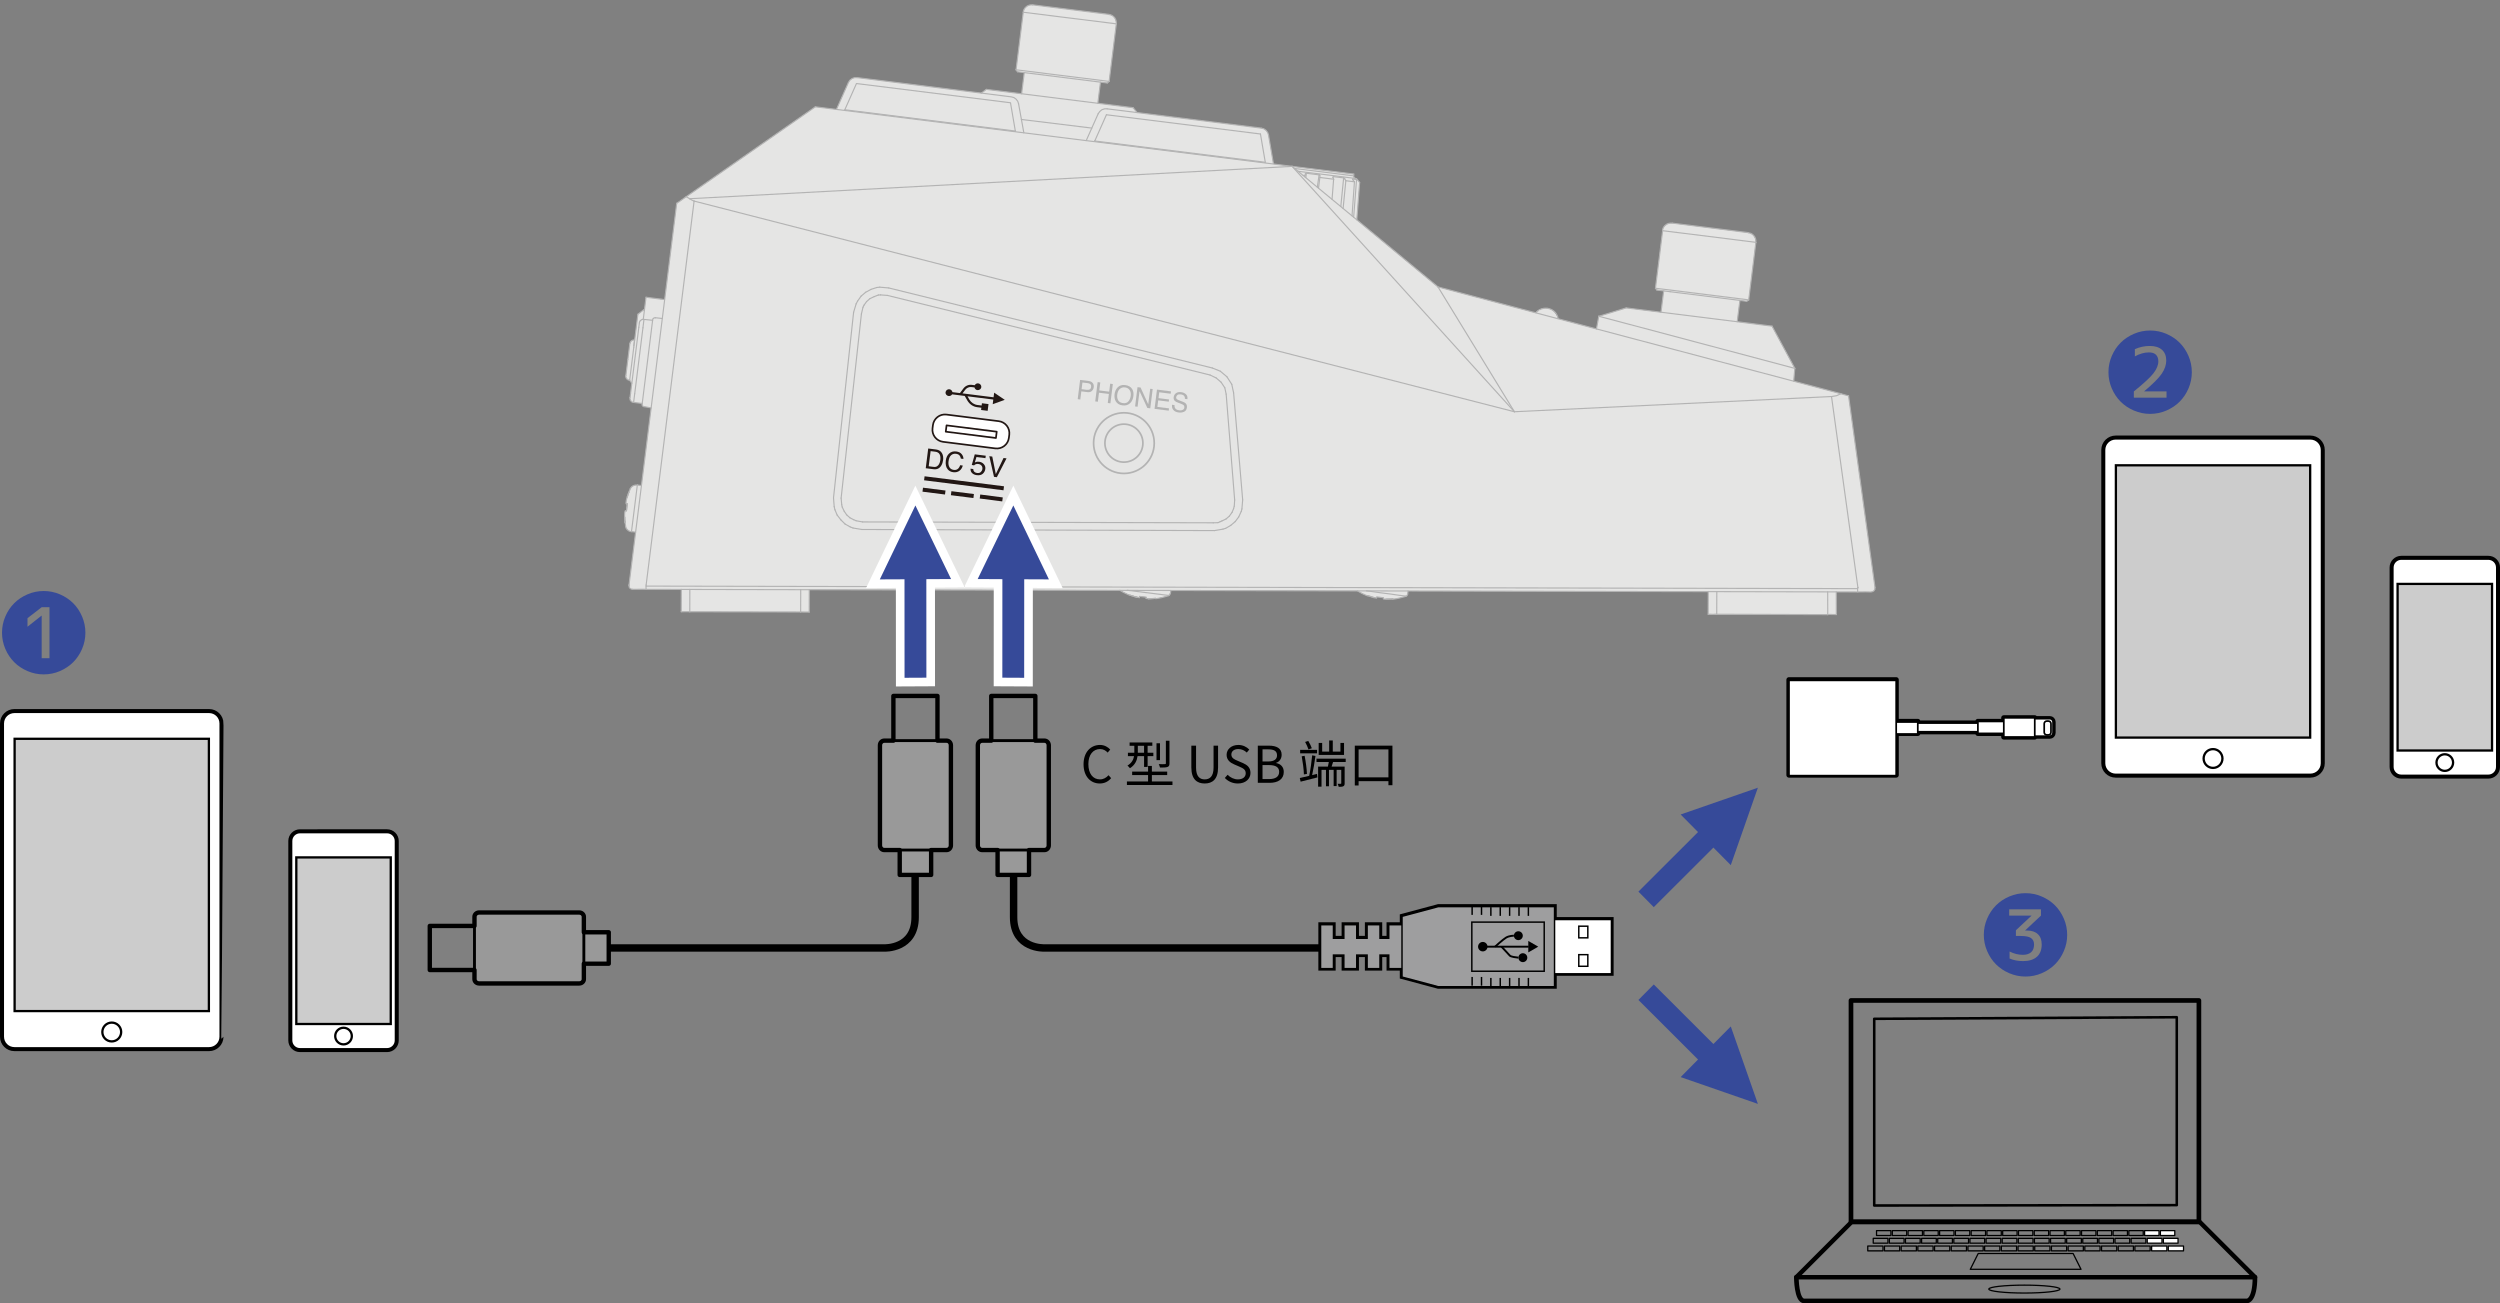 <?xml version="1.0" encoding="utf-8"?>
<!-- Generator: Adobe Illustrator 27.3.1, SVG Export Plug-In . SVG Version: 6.00 Build 0)  -->
<svg version="1.1" id="レイヤー_1" xmlns="http://www.w3.org/2000/svg" xmlns:xlink="http://www.w3.org/1999/xlink" x="0px"
	 y="0px" width="434.656px" height="226.59px" viewBox="0 0 434.656 226.59" style="enable-background:new 0 0 434.656 226.59;"
	 xml:space="preserve">
<rect x="0" y="0" width="434.656" height="226.59" fill="#808080" stroke="none"/>
<style type="text/css">
	.st0{fill:#E5E5E4;}
	.st1{fill:none;stroke:#B3B3B3;stroke-width:0.2;stroke-linecap:round;stroke-linejoin:round;stroke-miterlimit:10;}
	.st2{fill:#B3B3B3;}
	.st3{fill:#221714;}
	.st4{fill:none;stroke:#B3B3B3;stroke-width:0.2;stroke-linecap:round;stroke-linejoin:round;}
	.st5{fill:none;stroke:#B3B3B3;stroke-width:0.3;stroke-linecap:round;stroke-linejoin:round;stroke-miterlimit:10;}
	.st6{fill:#FFFFFF;}
	.st7{fill:none;stroke:#221714;stroke-width:0.3;stroke-linecap:round;stroke-linejoin:round;stroke-miterlimit:10;}
	.st8{fill:none;stroke:#221714;stroke-width:0.3;stroke-linecap:round;stroke-linejoin:round;stroke-miterlimit:10;}
	.st9{fill:none;stroke:#000000;stroke-width:0.446;stroke-linecap:round;stroke-linejoin:round;}
	.st10{fill:none;stroke:#000000;stroke-width:0.813;stroke-linecap:round;stroke-linejoin:round;}
	.st11{fill:none;stroke:#000000;stroke-width:0.78;stroke-linecap:round;stroke-linejoin:round;}
	.st12{fill:none;stroke:#000000;stroke-width:0.223;stroke-linecap:round;stroke-linejoin:round;}
	.st13{fill:none;stroke:#000000;stroke-width:0.9;stroke-linejoin:round;}
	.st14{fill:none;stroke:#000000;stroke-width:0.3;}
	.st15{fill:#FFFFFF;stroke:#000000;stroke-width:0.7;stroke-miterlimit:10;}
	.st16{fill:#CCCCCC;stroke:#000000;stroke-width:0.4;stroke-miterlimit:10;}
	.st17{fill:#FFFFFF;stroke:#000000;stroke-width:0.4;stroke-miterlimit:10;}
	.st18{fill:none;stroke:#000000;stroke-width:0.7;}
	.st19{fill:none;stroke:#000000;stroke-width:0.4;}
	.st20{fill:#364A99;}
	.st21{fill:none;stroke:#000000;stroke-width:1.294;stroke-linejoin:round;stroke-miterlimit:17;}
	.st22{fill:none;stroke:#000000;stroke-width:0.767;}
	.st23{fill:#9E9E9F;}
	.st24{fill:none;stroke:#000000;stroke-width:0.256;}
	.st25{fill:none;stroke:#000000;stroke-width:0.334;}
	.st26{fill:none;}
	.st27{fill:none;stroke:#000000;stroke-width:0.3;stroke-linejoin:round;}
	.st28{fill:#999999;stroke:#000000;stroke-width:0.3;stroke-linejoin:round;}
	.st29{fill:#999999;stroke:#000000;stroke-width:0.5;stroke-linejoin:round;}
	.st30{fill:none;stroke:#000000;stroke-width:0.76;stroke-linejoin:round;}
	.st31{enable-background:new    ;}
	.st32{fill:#666666;stroke:#FFFFFF;stroke-width:3;stroke-miterlimit:10;}
</style>
<g>
	<path class="st0" d="M109.934,102.436l8.516,0.045l-0.018,3.883l22.257,0.061l0.012-3.896l54.099,0.078
		c0.328,0.264,1.123,0.688,1.666,0.838s1.63,0.396,1.63,0.396l0.022-0.189l1.182,0.146l-0.025,0.225
		c0.482,0.051,1.128,0.01,1.648,0.016c0.523,0.008,2.086-0.422,2.272-0.479c0.188-0.053,0.291-0.322,0.291-0.322l0.075-0.604
		l32.479,0.1c0.328,0.262,1.122,0.684,1.665,0.834c0.546,0.15,1.628,0.398,1.628,0.398l0.024-0.193l1.183,0.146l-0.024,0.225
		c0.479,0.051,1.127,0.014,1.646,0.02c0.522,0.008,2.085-0.422,2.274-0.479c0.186-0.059,0.289-0.326,0.289-0.326l0.078-0.604
		l52.159,0.1v4.006h22.3l-0.019-3.936h6.042c0,0,0.76-0.078,0.705-0.775l-4.604-33.338l-9.543-2.535l0.205-2.238l-3.978-7.34
		l-6.051-0.748l0.467-3.722l1.174,0.155l0.367-0.232l1.241-10.026c0,0,0.025-1.465-1.291-1.657
		c-1.317-0.194-13.272-1.67-13.272-1.67s-1.466-0.093-1.64,1.314l-1.25,10.007l0.245,0.315l1.184,0.146l-0.463,3.709l-6.048-0.756
		l-4.774,1.463l-0.396,2.193l-6.682-1.771c0,0-0.362-1.479-1.586-1.758c-1.659-0.378-2.313,0.729-2.313,0.729l-16.976-4.497
		l-14.115-11.678l0.493-6.496l-0.548-0.666l-0.282-0.038l-0.229-0.441l0.039-0.312L221.4,28.516l-0.858-5.044
		c0,0-0.211-1.085-1.274-1.204c-1.03-0.118-21.573-2.694-21.573-2.694l-0.685-0.847l-6.144-0.768l0.46-3.679l1.186,0.147
		l0.319-0.277l1.248-10.008c0,0,0.028-1.464-1.281-1.646c-1.172-0.164-13.243-1.654-13.243-1.654s-1.457-0.142-1.653,1.284
		l-1.25,10.006l0.242,0.348l1.184,0.146l-0.459,3.681l-6.143-0.77l-0.872,0.651l-21.563-2.694c0,0-1.097-0.15-1.541,0.854
		c-0.417,0.943-2.086,4.677-2.086,4.677l-3.664-0.456L117.653,35.34l-2.095,16.742l-3.241-0.396l-0.279,2.208l-0.152-0.021
		l-0.983,0.763l-0.558,4.453c0,0-0.766-0.041-0.844,0.627l-0.708,5.758c0,0,0.057,0.576,0.677,0.635l0.378,0.521l-0.314,2.512
		c0,0-0.072,0.752,0.625,0.82c0.694,0.07,1.498,0.188,1.498,0.188s-0.104,0.471,0.341,0.549l1.209,0.215l-1.686,13.498l-0.718-0.088
		c0,0-0.915-0.078-1.228,0.646c-0.313,0.729-0.654,1.736-0.693,1.979c-0.038,0.256-0.106,0.631,0.022,0.65
		c0.146,0.021,0.156,0.021,0.156,0.021l-0.149,1.184l-0.153-0.02c0,0-0.14,0.129-0.149,0.375c-0.01,0.248,0.04,2.146,0.153,2.43
		c0.115,0.281,0.438,0.764,1.028,0.838c0.586,0.074,0.715,0.092,0.715,0.092l-1.15,9.205
		C109.358,101.725,109.311,102.391,109.934,102.436z"/>
	<line class="st1" x1="111.887" y1="53.875" x2="110.905" y2="54.64"/>
	<line class="st1" x1="109.472" y1="66.112" x2="109.852" y2="66.633"/>
	<line class="st1" x1="112.045" y1="53.895" x2="111.889" y2="53.875"/>
	<line class="st1" x1="110.349" y1="59.096" x2="110.319" y2="59.092"/>
	<line class="st1" x1="109.445" y1="66.075" x2="109.477" y2="66.079"/>
	<polyline class="st1" points="110.319,59.092 110.282,59.12 110.129,59.1 110.121,59.129 110.03,59.12 110.026,59.153 
		109.965,59.143 109.957,59.174 109.929,59.168 109.893,59.196 109.863,59.192 109.857,59.225 109.824,59.223 109.822,59.252 
		109.79,59.247 109.787,59.28 109.757,59.274 109.754,59.307 109.721,59.303 109.718,59.334 109.682,59.362 109.678,59.393 
		109.648,59.389 109.639,59.452 109.607,59.446 109.597,59.54 109.566,59.538 109.548,59.692 109.511,59.721 	"/>
	<path class="st1" d="M108.819,65.27l-0.006,0.031c-0.006,0.053-0.014,0.102-0.017,0.154l-0.007,0.031l0.032,0.004l-0.012,0.094
		l0.029,0.002l-0.007,0.064l0.031,0.002l-0.007,0.064l0.03,0.002l-0.001,0.033l0.029,0.004l-0.004,0.031l0.031,0.002l-0.004,0.031
		l0.031,0.006l-0.004,0.031l0.031,0.004l-0.004,0.029l0.031,0.006l-0.004,0.031l0.029,0.004l-0.002,0.029l0.063,0.008L109.106,66
		l0.062,0.01l-0.003,0.027l0.095,0.014l-0.005,0.031l0.156,0.02"/>
	<path class="st1" d="M270.919,55.411l-0.03-0.004l0.008-0.063l-0.024-0.035l0.003-0.031l-0.024-0.033l0.006-0.063l-0.026-0.037
		l0.005-0.031l-0.024-0.035l0.007-0.063l-0.03-0.004l0.004-0.031l-0.024-0.033l0.002-0.033l-0.029-0.002l0.005-0.029l-0.028-0.037
		l0.005-0.031l-0.031-0.002l0.007-0.033c-0.14-0.162,0.028-0.008-0.104-0.17l0.007-0.031l-0.033-0.004l0.004-0.031l-0.027-0.033
		l-0.03-0.008l0.004-0.027l-0.029-0.004l0.003-0.033l-0.025-0.033l-0.031-0.004l0.006-0.031l-0.031-0.004l-0.026-0.033l0.006-0.029
		l-0.031-0.002l-0.026-0.037l-0.028-0.034l-0.028-0.007l0.006-0.031l-0.031-0.003l-0.027-0.036l-0.03-0.003l0.004-0.031l-0.03-0.003
		l-0.026-0.034l-0.024-0.035l-0.033-0.006l-0.024-0.035l-0.031-0.004l-0.026-0.032l-0.03-0.003l-0.024-0.037l-0.031-0.003
		l-0.028-0.034l-0.062-0.007l0.004-0.032l-0.063-0.009l-0.028-0.034l-0.062-0.007l-0.026-0.036l-0.096-0.013l-0.023-0.035
		l-0.097-0.014l-0.026-0.033l-0.063-0.008c-0.272-0.021-0.061-0.057-0.37-0.078l-0.094-0.013l-0.035,0.027l-0.221-0.027
		l-0.033,0.027l-0.094-0.012l-0.035,0.025l-0.093-0.012l-0.036,0.027l-0.063-0.01l-0.033,0.029l-0.033-0.003l-0.032,0.026
		l-0.063-0.009l-0.035,0.027l-0.029-0.005l-0.033,0.027l-0.063-0.011l-0.004,0.033l-0.031-0.003l-0.034,0.027l-0.03-0.003
		l-0.004,0.029l-0.03-0.005l-0.035,0.029l-0.029-0.003l-0.004,0.029l-0.033-0.004c-0.159,0.139-0.008-0.029-0.17,0.106l-0.028-0.005
		l-0.004,0.03l-0.032-0.003l-0.034,0.025l-0.002,0.031l-0.033-0.003l-0.006,0.031l-0.027-0.003l-0.038,0.025l-0.003,0.03
		l-0.029-0.003l-0.005,0.031l-0.034,0.027l-0.03-0.005l-0.004,0.031l-0.035,0.026l-0.033,0.028l-0.006,0.029l-0.029-0.003
		l-0.006,0.033l-0.033,0.025l-0.004,0.031l-0.032-0.004l-0.003,0.031l-0.029-0.002"/>
	<line class="st1" x1="109.795" y1="92.428" x2="110.511" y2="92.518"/>
	<line class="st1" x1="111.525" y1="84.413" x2="110.806" y2="84.325"/>
	<path class="st1" d="M108.772,91.479l-0.013,0.096l0.029,0.033l-0.004,0.031l0.026,0.037l-0.004,0.029l0.031,0.004l-0.008,0.063
		l0.028,0.004l-0.003,0.031l0.032,0.002l-0.008,0.064l0.028,0.002l-0.003,0.031l0.03,0.004l-0.003,0.029l0.031,0.004l-0.005,0.035
		l0.03,0.002l-0.003,0.031l0.032,0.004l-0.005,0.029l0.031,0.004l-0.005,0.029l0.03,0.006l0.058,0.068l0.027,0.004l-0.003,0.035
		l0.032,0.004l0.027,0.033l0.063,0.008l0.002,0.035l0.061,0.008l-0.003,0.029l0.063,0.008l0.025,0.033l0.096,0.014l-0.003,0.031
		l0.027,0.004c0.073,0.01,0.146,0.02,0.221,0.027l0.03,0.002"/>
	<path class="st1" d="M110.806,84.325l-0.035,0.027c-0.073-0.01-0.146-0.021-0.218-0.027l-0.031-0.002l-0.003,0.029l-0.097-0.014
		l-0.033,0.025l-0.063-0.006l-0.004,0.031l-0.063-0.006l-0.033,0.025l-0.032-0.004l-0.036,0.027l-0.03-0.006l-0.004,0.031
		l-0.03-0.004l-0.035,0.029l-0.032-0.008l-0.003,0.031l-0.031-0.004l-0.003,0.033l-0.031-0.002l-0.003,0.029l-0.031-0.006
		l-0.005,0.033l-0.029-0.006l-0.006,0.031l-0.03-0.004l-0.005,0.031h-0.031l-0.004,0.033l-0.032-0.004l-0.004,0.029l-0.033,0.025
		l-0.004,0.033l-0.03-0.004l-0.004,0.029l-0.035,0.027l-0.006,0.031l-0.035,0.025l-0.007,0.063l-0.032-0.004l-0.007,0.064
		l-0.03-0.004"/>
	<polyline class="st1" points="108.673,90.77 108.691,90.868 108.679,90.959 108.704,91.024 108.721,91.124 108.741,91.223 
		108.735,91.284 108.754,91.383 108.772,91.479 	"/>
	<polyline class="st1" points="109.583,84.993 109.546,85.055 109.502,85.143 109.488,85.237 109.45,85.293 109.406,85.385 
		109.365,85.473 109.357,85.538 109.314,85.625 	"/>
	<polyline class="st1" points="203.199,103.528 203.232,103.532 203.235,103.502 203.269,103.506 203.272,103.475 203.302,103.479 
		203.306,103.448 203.335,103.45 203.339,103.418 203.376,103.393 203.384,103.329 203.414,103.331 203.435,103.178 	"/>
	<line class="st1" x1="203.495" y1="103.186" x2="203.564" y2="102.653"/>
	<line class="st1" x1="203.199" y1="103.528" x2="203.199" y2="103.528"/>
	<path class="st1" d="M200.917,104.067l0.095,0.01c0.727-0.088,1.422-0.27,2.12-0.494l0.063-0.021"/>
	<path class="st1" d="M194.7,102.625l0.206,0.119c0.345,0.256,0.915,0.461,1.312,0.672l0.272,0.098"/>
	<line class="st1" x1="244.74" y1="103.274" x2="244.806" y2="102.743"/>
	<polyline class="st1" points="244.44,103.645 244.472,103.649 244.474,103.618 244.537,103.627 244.54,103.594 244.573,103.602 
		244.576,103.567 244.607,103.573 244.615,103.51 244.647,103.512 244.652,103.483 244.687,103.458 244.692,103.393 
		244.728,103.366 244.74,103.27 	"/>
	<path class="st1" d="M236.038,102.723l0.086,0.074c0.413,0.262,1.058,0.586,1.521,0.76l0.092,0.014"/>
	<path class="st1" d="M242.159,104.153l0.096,0.014c0.768-0.076,1.395-0.27,2.115-0.465l0.066-0.025"/>
	<line class="st1" x1="236.392" y1="31.721" x2="235.843" y2="31.051"/>
	<polyline class="st1" points="235.749,31.04 235.562,31.016 235.565,30.985 235.503,30.977 235.505,30.944 235.478,30.941 
		235.48,30.91 235.449,30.907 235.452,30.875 235.421,30.871 235.427,30.84 235.396,30.836 235.399,30.805 235.365,30.801 
		235.374,30.74 235.345,30.736 235.363,30.578 	"/>
	<line class="st1" x1="235.332" y1="30.575" x2="235.369" y2="30.263"/>
	<line class="st1" x1="235.898" y1="38.211" x2="236.392" y2="31.721"/>
	<line class="st1" x1="197.699" y1="19.574" x2="197.015" y2="18.728"/>
	<line class="st1" x1="171.483" y1="15.538" x2="170.611" y2="16.189"/>
	<line class="st1" x1="311.86" y1="66.286" x2="312.047" y2="64.03"/>
	<line class="st1" x1="277.974" y1="54.961" x2="277.568" y2="57.19"/>
	<line class="st1" x1="177.906" y1="2.125" x2="176.656" y2="12.131"/>
	<line class="st1" x1="192.837" y1="14.153" x2="194.089" y2="4.146"/>
	<path class="st1" d="M179.556,0.843l-0.035,0.025c-0.082-0.01-0.166-0.021-0.249-0.029l-0.03-0.005l-0.005,0.03l-0.126-0.014
		l-0.004,0.03l-0.096-0.012l-0.003,0.033l-0.062-0.01L178.91,0.92l-0.031-0.007l-0.034,0.027l-0.029-0.003l-0.036,0.027l-0.03-0.007
		l-0.035,0.029l-0.03-0.003l-0.004,0.031l-0.029-0.005l-0.004,0.031l-0.032-0.006l-0.069,0.056l-0.03-0.001l-0.002,0.031
		l-0.033-0.002l-0.004,0.031l-0.031-0.005l-0.006,0.028l-0.03-0.003l-0.004,0.03l-0.03-0.003l-0.003,0.029l-0.073,0.057l-0.002,0.03
		l-0.032-0.005l-0.005,0.032l-0.03-0.003l-0.004,0.029l-0.033,0.027l-0.004,0.031L178.15,1.45l-0.005,0.033l-0.032,0.027
		l-0.004,0.029l-0.034,0.027l-0.01,0.063l-0.031-0.003l-0.01,0.092l-0.031-0.003l-0.018,0.126l-0.029-0.005l-0.004,0.029
		c-0.01,0.073-0.021,0.146-0.027,0.22l-0.005,0.029"/>
	<path class="st1" d="M194.087,4.146l-0.03-0.003l0.004-0.03c0.01-0.073,0.019-0.146,0.026-0.218l0.002-0.032L194.06,3.86
		l0.016-0.125l-0.031-0.003l0.013-0.095l-0.031-0.003l0.011-0.063l-0.028-0.034l0.005-0.029l-0.026-0.036l0.004-0.031l-0.026-0.037
		l0.002-0.031l-0.024-0.036l0.003-0.029l-0.03-0.003l0.003-0.032l-0.029-0.003l0.004-0.031l-0.057-0.07l0.005-0.03l-0.03-0.005V3.1
		l-0.03-0.003l0.003-0.03l-0.029-0.005l0.002-0.031l-0.028-0.003l0.002-0.03L193.7,2.991l-0.055-0.07l-0.03-0.003l0.003-0.029
		l-0.031-0.003l0.004-0.031l-0.028-0.003l-0.027-0.036l-0.031-0.005l-0.024-0.037l-0.039-0.007l-0.027-0.034L193.38,2.73
		l-0.024-0.036l-0.063-0.008l0.003-0.031l-0.094-0.01l0.006-0.032l-0.126-0.016l0.003-0.03l-0.028-0.003
		c-0.072-0.012-0.146-0.021-0.221-0.029l-0.029-0.003l0.004-0.03"/>
	<line class="st1" x1="176.656" y1="12.131" x2="176.9" y2="12.479"/>
	<line class="st1" x1="192.519" y1="14.431" x2="192.837" y2="14.153"/>
	<line class="st1" x1="178.082" y1="12.626" x2="177.622" y2="16.304"/>
	<line class="st1" x1="190.872" y1="17.961" x2="191.332" y2="14.283"/>
	<line class="st1" x1="289.072" y1="40.107" x2="287.822" y2="50.114"/>
	<line class="st1" x1="304.033" y1="52.139" x2="305.283" y2="42.132"/>
	<path class="st1" d="M290.726,38.793l-0.035,0.027c-0.083-0.01-0.165-0.02-0.249-0.03l-0.032-0.003l-0.003,0.029l-0.126-0.014
		l-0.004,0.027l-0.094-0.01l-0.004,0.033l-0.063-0.01l-0.034,0.027l-0.061-0.008l-0.008,0.03l-0.062-0.007l-0.006,0.032
		l-0.031-0.008l-0.035,0.029l-0.03-0.003l-0.004,0.031l-0.029-0.005l-0.034,0.027l-0.031-0.003l-0.004,0.031l-0.03-0.005
		l-0.002,0.03l-0.032-0.003l-0.004,0.031l-0.029-0.003l-0.036,0.025l-0.003,0.03l-0.031-0.004l-0.035,0.029l-0.004,0.029
		l-0.028-0.003l-0.007,0.031l-0.03-0.003l-0.004,0.03l-0.031-0.003l-0.004,0.029l-0.036,0.029l-0.005,0.03l-0.029-0.003
		l-0.004,0.031l-0.035,0.025l-0.006,0.031l-0.028-0.003l-0.009,0.063l-0.032-0.006l-0.007,0.063l-0.035,0.027l-0.01,0.063
		L289.17,39.6l-0.01,0.094l-0.032-0.003l-0.016,0.124l-0.031-0.003l-0.003,0.031c-0.012,0.073-0.021,0.146-0.029,0.218l-0.003,0.032
		"/>
	<path class="st1" d="M305.283,42.132l-0.032-0.005l0.004-0.029c0.013-0.073,0.021-0.146,0.028-0.218l0.004-0.032l-0.032-0.003
		l0.02-0.126l-0.032-0.003l0.014-0.095l-0.03-0.003l0.009-0.063l-0.027-0.034l0.009-0.063l-0.03-0.003l0.007-0.063l-0.029-0.003
		l0.003-0.032l-0.022-0.034l0.002-0.033l-0.031-0.003l0.004-0.028l-0.025-0.036l0.005-0.03l-0.031-0.003l0.005-0.031l-0.032-0.003
		l0.005-0.032l-0.027-0.003l0.002-0.029l-0.027-0.036l-0.029-0.003l0.004-0.031l-0.026-0.036l-0.03-0.005l0.005-0.029l-0.031-0.005
		l0.007-0.032l-0.031-0.003l0.004-0.029l-0.032-0.005l-0.023-0.034l-0.033-0.003l0.004-0.031l-0.029-0.003l-0.024-0.036
		l-0.031-0.005l0.004-0.031l-0.063-0.007l0.006-0.032l-0.062-0.007l-0.029-0.036l-0.063-0.009l0.002-0.031l-0.092-0.012l0.004-0.031
		l-0.125-0.015l0.006-0.031l-0.032-0.003c-0.073-0.01-0.146-0.021-0.218-0.029L304,40.489l0.003-0.031"/>
	<line class="st1" x1="287.822" y1="50.114" x2="288.069" y2="50.429"/>
	<line class="st1" x1="303.687" y1="52.381" x2="304.033" y2="52.138"/>
	<line class="st1" x1="289.253" y1="50.578" x2="288.789" y2="54.287"/>
	<line class="st1" x1="302.037" y1="55.942" x2="302.503" y2="52.233"/>
	<line class="st1" x1="110.189" y1="60.122" x2="110.319" y2="59.092"/>
	<line class="st1" x1="227.031" y1="30.868" x2="227.126" y2="30.12"/>
	<line class="st1" x1="229.339" y1="30.396" x2="229.039" y2="32.543"/>
	<line class="st1" x1="225.107" y1="29.297" x2="235.332" y2="30.575"/>
	<line class="st1" x1="233.115" y1="35.902" x2="233.61" y2="30.931"/>
	<line class="st1" x1="235.853" y1="31.209" x2="235.351" y2="37.765"/>
	<line class="st1" x1="302.914" y1="41.835" x2="305.283" y2="42.132"/>
	<line class="st1" x1="289.072" y1="40.107" x2="291.443" y2="40.403"/>
	<line class="st1" x1="298.474" y1="106.786" x2="298.489" y2="102.862"/>
	<line class="st1" x1="317.767" y1="102.897" x2="317.778" y2="106.858"/>
	<line class="st1" x1="119.928" y1="106.36" x2="119.937" y2="102.467"/>
	<line class="st1" x1="139.216" y1="102.5" x2="139.203" y2="106.395"/>
	<path class="st1" d="M110.189,60.375l-0.166,1.342c-0.182,1.441-0.361,2.889-0.542,4.332l-0.009,0.063"/>
	<polyline class="st1" points="110.905,54.64 110.894,54.733 110.353,59.065 110.189,60.375 	"/>
	<line class="st1" x1="109.164" y1="62.493" x2="109.511" y2="59.719"/>
	<line class="st1" x1="108.819" y1="65.27" x2="109.164" y2="62.493"/>
	<path class="st1" d="M109.795,92.428l0.037-0.311c0.313-2.498,0.625-4.99,0.938-7.482l0.039-0.313"/>
	<line class="st1" x1="108.617" y1="89.938" x2="108.671" y2="90.77"/>
	<polyline class="st1" points="108.762,88.788 108.694,88.807 108.641,88.991 108.606,89.272 108.594,89.618 108.615,89.938 	"/>
	<line class="st1" x1="108.918" y1="88.805" x2="108.762" y2="88.788"/>
	<line class="st1" x1="109.065" y1="87.622" x2="108.918" y2="88.805"/>
	<line class="st1" x1="108.908" y1="87.602" x2="109.065" y2="87.622"/>
	<polyline class="st1" points="109.058,86.417 109.008,86.569 108.897,86.934 108.841,87.401 108.851,87.561 108.908,87.602 	"/>
	<line class="st1" x1="109.314" y1="85.625" x2="109.058" y2="86.417"/>
	<line class="st1" x1="109.314" y1="85.625" x2="109.318" y2="85.596"/>
	<line class="st1" x1="109.058" y1="86.417" x2="109.314" y2="85.625"/>
	<line class="st1" x1="109.065" y1="87.622" x2="108.908" y2="87.602"/>
	<line class="st1" x1="108.918" y1="88.805" x2="109.065" y2="87.622"/>
	<line class="st1" x1="108.673" y1="90.77" x2="108.617" y2="89.938"/>
	<line class="st1" x1="108.673" y1="90.77" x2="108.676" y2="90.739"/>
	<line class="st1" x1="108.673" y1="90.77" x2="108.676" y2="90.739"/>
	<line class="st1" x1="203.199" y1="103.528" x2="195.968" y2="102.625"/>
	<line class="st1" x1="196.494" y1="103.483" x2="197.653" y2="103.85"/>
	<line class="st1" x1="199.708" y1="104.106" x2="200.921" y2="104.036"/>
	<polyline class="st1" points="200.917,104.067 200.921,104.034 199.708,104.106 	"/>
	<line class="st1" x1="199.272" y1="104.051" x2="199.708" y2="104.106"/>
	<path class="st1" d="M199.272,104.051l0.004-0.031c0.007-0.051,0.014-0.104,0.021-0.156l0.004-0.031l-1.187-0.145l-0.003,0.029
		c-0.008,0.053-0.012,0.104-0.021,0.152l-0.004,0.033"/>
	<line class="st1" x1="197.651" y1="103.85" x2="198.087" y2="103.903"/>
	<polyline class="st1" points="197.651,103.85 196.492,103.483 196.49,103.512 	"/>
	<polyline class="st1" points="244.44,103.645 243.161,103.485 241.763,103.28 240.08,103.069 238.401,102.827 237.558,102.725 	"/>
	<polyline class="st1" points="242.164,104.122 240.955,104.159 240.827,104.176 240.517,104.139 240.521,104.106 240.541,103.922 
		239.358,103.772 239.337,103.958 	"/>
	<polyline class="st1" points="238.899,103.903 239.085,103.928 239.206,103.973 239.304,103.954 239.335,103.958 	"/>
	<polyline class="st1" points="238.899,103.903 237.74,103.536 237.737,103.569 	"/>
	<line class="st1" x1="237.741" y1="103.536" x2="238.9" y2="103.903"/>
	<line class="st1" x1="240.955" y1="104.159" x2="242.164" y2="104.122"/>
	<line class="st1" x1="242.159" y1="104.153" x2="242.163" y2="104.122"/>
	<line class="st1" x1="112.693" y1="51.727" x2="114.906" y2="52.005"/>
	<line class="st1" x1="115.533" y1="52.086" x2="114.906" y2="52.005"/>
	<line class="st1" x1="112.32" y1="51.681" x2="112.693" y2="51.729"/>
	<polyline class="st1" points="112.32,51.681 112.312,51.744 111.887,55.141 111.842,55.516 	"/>
	<path class="st1" d="M111.783,56.997l0.034-0.279c0.044-0.363,0.092-0.729,0.136-1.094l0.012-0.092l1.501,0.156"/>
	<line class="st1" x1="111.783" y1="56.997" x2="110.349" y2="68.469"/>
	<path class="st1" d="M111.658,70.151l-1.496-0.188l0.003-0.029c0.05-0.385,0.097-0.771,0.146-1.156l0.037-0.311"/>
	<path class="st1" d="M111.16,56.159l-0.004,0.031c-0.025,0.186-0.048,0.375-0.071,0.561l-0.021,0.156"/>
	<polyline class="st1" points="111.16,56.159 111.18,55.971 111.214,55.975 111.225,55.881 111.256,55.885 111.264,55.823 
		111.295,55.827 111.303,55.764 111.336,55.77 111.34,55.737 111.371,55.741 111.374,55.709 111.406,55.713 111.408,55.682 
		111.44,55.686 111.443,55.655 111.473,55.659 111.48,55.627 111.51,55.631 111.513,55.6 111.546,55.604 111.549,55.575 
		111.61,55.581 111.613,55.551 111.678,55.559 111.681,55.526 111.775,55.538 111.779,55.508 111.935,55.526 	"/>
	<line class="st1" x1="109.633" y1="68.377" x2="111.067" y2="56.905"/>
	<path class="st1" d="M109.633,68.377l-0.019,0.154c-0.023,0.188-0.048,0.377-0.07,0.563l-0.005,0.029"/>
	<polyline class="st1" points="110.162,69.965 109.975,69.94 109.948,69.907 109.886,69.899 109.889,69.866 109.828,69.858 
		109.831,69.829 109.769,69.817 109.774,69.788 109.743,69.784 109.746,69.752 109.715,69.75 109.718,69.719 109.685,69.715 
		109.633,69.645 109.636,69.614 109.605,69.61 109.61,69.579 109.577,69.577 109.587,69.512 109.554,69.508 109.562,69.446 
		109.531,69.444 109.538,69.377 109.511,69.344 109.531,69.188 109.504,69.153 109.509,69.124 	"/>
	<line class="st1" x1="325.995" y1="102.153" x2="321.392" y2="68.807"/>
	<line class="st1" x1="323.019" y1="102.159" x2="318.431" y2="68.942"/>
	<polyline class="st1" points="320.073,68.454 319.302,68.799 318.429,68.946 	"/>
	<polyline class="st1" points="321.39,68.807 321.297,68.793 321.022,68.729 320.623,68.618 320.073,68.454 	"/>
	<line class="st1" x1="323.019" y1="102.159" x2="323.022" y2="102.129"/>
	<line class="st1" x1="325.961" y1="102.432" x2="325.995" y2="102.153"/>
	<line class="st1" x1="323.019" y1="102.159" x2="322.965" y2="102.344"/>
	<line class="st1" x1="109.362" y1="101.713" x2="109.365" y2="101.684"/>
	<line class="st1" x1="112.339" y1="101.706" x2="112.345" y2="101.899"/>
	<line class="st1" x1="109.351" y1="101.809" x2="109.362" y2="101.713"/>
	<line class="st1" x1="112.339" y1="101.706" x2="120.677" y2="34.961"/>
	<line class="st1" x1="109.362" y1="101.713" x2="117.653" y2="35.345"/>
	<polyline class="st1" points="119.318,34.192 118.623,34.676 118.102,35.054 117.759,35.265 117.654,35.345 	"/>
	<line class="st1" x1="119.906" y1="34.551" x2="119.318" y2="34.192"/>
	<polyline class="st1" points="120.677,34.961 120.288,34.788 119.907,34.55 	"/>
	<line class="st1" x1="263.294" y1="71.586" x2="120.677" y2="34.961"/>
	<line class="st1" x1="318.429" y1="68.942" x2="263.294" y2="71.586"/>
	<line class="st1" x1="112.347" y1="101.899" x2="322.965" y2="102.344"/>
	<path class="st1" d="M112.347,101.899l-0.029,0.217l0.011,0.191l0.02,0.098l-0.008,0.063l-0.409-0.021
		c-0.65,0.014-1.316,0.01-1.965,0.01l-0.031-0.006"/>
	<path class="st1" d="M109.351,101.809l0.014,0.131c0.014,0.285,0.205,0.412,0.446,0.496l0.123,0.018"/>
	<polyline class="st1" points="322.965,102.344 322.969,102.565 322.98,102.725 322.965,102.848 322.986,102.917 112.339,102.467 	
		"/>
	<path class="st1" d="M325.961,102.432l-0.087,0.182l-0.11,0.145l-0.203,0.102l-0.194,0.039l-0.034,0.027
		c-0.608-0.045-1.286-0.021-1.896-0.016l-0.445,0.006"/>
	<line class="st1" x1="263.294" y1="71.586" x2="250.015" y2="49.886"/>
	<line class="st1" x1="320.073" y1="68.454" x2="250.017" y2="49.888"/>
	<line class="st1" x1="224.647" y1="28.924" x2="263.294" y2="71.586"/>
	<line class="st1" x1="224.647" y1="28.924" x2="119.907" y2="34.55"/>
	<line class="st1" x1="250.017" y1="49.886" x2="224.647" y2="28.924"/>
	<line class="st1" x1="141.755" y1="18.568" x2="119.318" y2="34.192"/>
	<line class="st1" x1="141.755" y1="18.568" x2="224.647" y2="28.924"/>
	<line class="st1" x1="113.211" y1="70.915" x2="112.002" y2="70.7"/>
	<line class="st1" x1="113.933" y1="55.239" x2="115.137" y2="55.374"/>
	<polyline class="st1" points="112.002,70.7 111.846,70.684 111.85,70.649 111.786,70.643 111.79,70.612 111.76,70.608 
		111.765,70.577 111.733,70.571 111.736,70.54 111.705,70.536 111.708,70.506 111.679,70.502 111.683,70.473 111.651,70.469 
		111.657,70.403 111.627,70.401 111.644,70.274 111.616,70.241 111.619,70.209 	"/>
	<path class="st1" d="M111.651,70.213l0.003-0.031c0.011-0.074,0.021-0.146,0.027-0.217l0.009-0.064"/>
	<line class="st1" x1="111.69" y1="69.903" x2="113.434" y2="55.936"/>
	<path class="st1" d="M113.435,55.936l0.007-0.064c0.011-0.068,0.02-0.145,0.027-0.217l0.004-0.033l0.021-0.152l0.03,0.002
		l0.009-0.063l0.032,0.004l0.004-0.029l0.03,0.004l0.003-0.033l0.03,0.004l0.004-0.031l0.031,0.004l0.004-0.029l0.032,0.004
		l0.003-0.033l0.063,0.01l0.004-0.031l0.156,0.02"/>
	<line class="st1" x1="176.498" y1="22.781" x2="146.882" y2="19.083"/>
	<line class="st1" x1="176.529" y1="22.786" x2="176.498" y2="22.783"/>
	<polyline class="st1" points="146.882,19.082 148.907,14.523 175.687,17.868 176.529,22.786 	"/>
	<line class="st1" x1="147.505" y1="14.347" x2="145.478" y2="18.907"/>
	<line class="st1" x1="177.091" y1="18.042" x2="178.007" y2="23.095"/>
	<polyline class="st1" points="149.037,13.494 175.815,16.839 176.277,16.961 176.652,17.229 176.951,17.616 177.091,18.044 	"/>
	<polyline class="st1" points="147.505,14.347 147.742,13.966 148.128,13.666 148.56,13.498 149.037,13.494 	"/>
	<line class="st1" x1="219.954" y1="28.21" x2="190.337" y2="24.512"/>
	<line class="st1" x1="190.339" y1="24.512" x2="190.343" y2="24.479"/>
	<line class="st1" x1="221.39" y1="28.39" x2="220.548" y2="23.473"/>
	<line class="st1" x1="219.144" y1="23.297" x2="219.987" y2="28.216"/>
	<line class="st1" x1="190.339" y1="24.512" x2="192.365" y2="19.952"/>
	<line class="st1" x1="192.365" y1="19.952" x2="219.144" y2="23.297"/>
	<line class="st1" x1="188.853" y1="24.443" x2="190.933" y2="19.774"/>
	<line class="st1" x1="221.39" y1="28.39" x2="221.392" y2="28.359"/>
	<line class="st1" x1="219.272" y1="22.269" x2="192.493" y2="18.924"/>
	<polyline class="st1" points="219.272,22.269 219.733,22.39 220.11,22.657 220.409,23.044 220.548,23.473 	"/>
	<polyline class="st1" points="190.931,19.774 191.199,19.394 191.554,19.09 192.017,18.927 192.493,18.924 	"/>
	<line class="st1" x1="229.472" y1="30.856" x2="229.24" y2="32.697"/>
	<path class="st1" d="M231.871,31.155l-0.28-0.034c-0.603-0.075-1.204-0.148-1.81-0.227l-0.31-0.039"/>
	<line class="st1" x1="231.595" y1="34.636" x2="231.869" y2="31.157"/>
	<line class="st1" x1="229.476" y1="30.571" x2="229.472" y2="30.856"/>
	<polyline class="st1" points="226.861,30.719 226.884,30.534 226.949,30.256 	"/>
	<line class="st1" x1="226.884" y1="30.534" x2="226.571" y2="30.495"/>
	<polyline class="st1" points="226.949,30.256 226.956,30.193 226.993,30.167 227.028,30.14 227.064,30.111 227.126,30.12 	"/>
	<polyline class="st1" points="229.339,30.396 229.402,30.402 229.427,30.44 229.454,30.474 229.484,30.51 229.476,30.573 	"/>
	<path class="st1" d="M227.124,30.12l0.127,0.018c0.278,0.036,0.562,0.068,0.84,0.104l0.125,0.017l0.155,0.019
		c0.271,0.036,0.541,0.068,0.813,0.102l0.155,0.021"/>
	<path class="st1" d="M235.843,31.05l-0.155-0.021c-3.117-0.388-6.232-0.78-9.353-1.168l-0.625-0.079"/>
	<path class="st1" d="M235.169,31.125l0.125,0.018c0.166,0.021,0.332,0.042,0.496,0.063l0.063,0.007"/>
	<polyline class="st1" points="235.241,31.292 235.159,31.188 235.169,31.125 	"/>
	<line class="st1" x1="235.487" y1="31.608" x2="235.241" y2="31.292"/>
	<path class="st1" d="M235.487,31.608l-0.154-0.021c-0.375-0.046-0.747-0.094-1.122-0.14l-0.219-0.027"/>
	<line class="st1" x1="233.808" y1="31.113" x2="233.991" y2="31.419"/>
	<polyline class="st1" points="233.61,30.931 233.671,30.938 233.726,31.009 233.785,31.044 233.808,31.113 	"/>
	<path class="st1" d="M233.61,30.931l-0.188-0.024c-0.446-0.055-0.896-0.111-1.345-0.167l-0.248-0.031"/>
	<polyline class="st1" points="231.751,30.856 231.767,30.733 231.802,30.704 231.832,30.708 	"/>
	<line class="st1" x1="231.871" y1="31.155" x2="231.751" y2="30.856"/>
	<path class="st1" d="M235.371,30.263l-0.157-0.021c-3.459-0.433-6.92-0.865-10.379-1.298l-0.188-0.021"/>
	<line class="st1" x1="233.991" y1="31.419" x2="233.517" y2="36.237"/>
	<line class="st1" x1="235.067" y1="37.508" x2="235.487" y2="31.608"/>
	<line class="st1" x1="189.82" y1="22.269" x2="177.574" y2="20.77"/>
	<path class="st1" d="M197.015,18.728l-0.155-0.021c-8.408-1.051-16.813-2.102-25.222-3.15l-0.154-0.021"/>
	<path class="st1" d="M312.049,64.032l-0.313-0.07c-11.146-2.996-22.313-5.906-33.461-8.898l-0.309-0.07"/>
	<line class="st1" x1="282.741" y1="53.532" x2="277.968" y2="54.993"/>
	<path class="st1" d="M305.937,56.43l-1.342-0.17c-7.087-0.887-14.175-1.771-21.265-2.654l-0.591-0.073"/>
	<line class="st1" x1="308.088" y1="56.698" x2="305.937" y2="56.43"/>
	<line class="st1" x1="312.049" y1="64.032" x2="308.088" y2="56.698"/>
	<path class="st1" d="M184.731,13.142l-1.561-0.196c-2.118-0.266-4.239-0.528-6.358-0.794l-0.155-0.019"/>
	<path class="st1" d="M192.837,14.153l-0.155-0.019c-2.119-0.268-4.24-0.529-6.358-0.795l-1.591-0.199"/>
	<path class="st1" d="M177.906,2.125l0.155,0.021c2.121,0.266,4.239,0.53,6.358,0.795l1.561,0.192l1.589,0.197
		c2.121,0.268,4.238,0.53,6.361,0.795l0.153,0.021"/>
	<path class="st1" d="M179.556,0.843l0.498,0.063c4.084,0.509,8.168,1.021,12.252,1.53l0.498,0.063"/>
	<path class="st1" d="M192.519,14.431l-0.033-0.005c-5.109-0.639-10.225-1.277-15.338-1.916l-0.25-0.031"/>
	<path class="st1" d="M304.033,52.139l-0.155-0.021c-5.3-0.664-10.6-1.325-15.896-1.986l-0.155-0.021"/>
	<path class="st1" d="M291.443,40.403l1.214,0.151c3.005,0.375,6.007,0.75,9.01,1.124l1.248,0.155"/>
	<line class="st1" x1="290.726" y1="38.793" x2="303.974" y2="40.449"/>
	<line class="st1" x1="290.374" y1="50.717" x2="288.067" y2="50.429"/>
	<path class="st1" d="M303.687,52.381l-0.063-0.011c-4.011-0.5-8.021-1.001-12.032-1.502l-1.217-0.151"/>
	<line class="st1" x1="317.778" y1="106.858" x2="298.474" y2="106.788"/>
	<line class="st1" x1="296.985" y1="106.792" x2="297.003" y2="102.834"/>
	<polyline class="st1" points="296.985,106.792 297.109,106.807 297.237,106.792 297.429,106.786 297.647,106.809 297.899,106.809 
		298.187,106.782 298.474,106.788 	"/>
	<line class="st1" x1="319.256" y1="102.893" x2="319.267" y2="106.85"/>
	<path class="st1" d="M317.778,106.858l0.288-0.031c0.39,0.004,0.781,0.004,1.17,0.021l0.029,0.008"/>
	<line class="st1" x1="139.203" y1="106.395" x2="119.927" y2="106.36"/>
	<path class="st1" d="M118.439,106.362l0.031,0.004c0.374,0.004,0.778-0.033,1.172-0.01l0.286,0.004"/>
	<line class="st1" x1="118.439" y1="106.362" x2="118.449" y2="102.471"/>
	<line class="st1" x1="140.698" y1="102.528" x2="140.689" y2="106.422"/>
	<path class="st1" d="M139.203,106.395l0.316,0.006c0.38-0.004,0.76,0.008,1.138,0.014l0.031,0.01"/>
	<path class="st2" d="M187.789,66.053l1.499,0.188c0.297,0.037,0.523,0.154,0.687,0.342c0.159,0.193,0.225,0.439,0.186,0.744
		c-0.031,0.264-0.143,0.48-0.332,0.652c-0.186,0.176-0.445,0.24-0.783,0.197L188,68.043l-0.177,1.418l-0.453-0.059L187.789,66.053z
		 M189.49,66.735c-0.093-0.061-0.226-0.102-0.401-0.121l-0.896-0.115l-0.146,1.162l0.896,0.115c0.202,0.023,0.373,0.002,0.509-0.068
		c0.139-0.07,0.221-0.217,0.249-0.436C189.73,67.024,189.661,66.846,189.49,66.735"/>
	<polygon class="st2" points="190.839,66.436 191.298,66.495 191.124,67.877 192.845,68.096 193.019,66.711 193.478,66.77 
		193.056,70.122 192.599,70.063 192.794,68.493 191.073,68.278 190.876,69.846 190.417,69.788 	"/>
	<path class="st2" d="M196.868,67.684c0.188,0.324,0.247,0.719,0.189,1.18c-0.064,0.5-0.243,0.9-0.539,1.199
		c-0.349,0.352-0.797,0.49-1.349,0.422c-0.516-0.063-0.898-0.285-1.151-0.664c-0.222-0.359-0.299-0.793-0.237-1.293
		c0.058-0.453,0.222-0.826,0.485-1.121c0.34-0.377,0.793-0.529,1.358-0.459C196.218,67.022,196.632,67.268,196.868,67.684
		 M196.199,69.768c0.215-0.264,0.345-0.584,0.392-0.955c0.054-0.395-0.014-0.727-0.188-0.99c-0.178-0.268-0.441-0.422-0.801-0.467
		c-0.349-0.043-0.646,0.041-0.896,0.25c-0.248,0.209-0.401,0.547-0.461,1.012c-0.047,0.373,0.008,0.697,0.163,0.977
		c0.155,0.277,0.444,0.441,0.865,0.498C195.679,70.139,195.985,70.032,196.199,69.768"/>
	<polygon class="st2" points="197.771,67.311 198.306,67.377 199.634,70.293 199.978,67.586 200.409,67.645 199.988,70.993 
		199.478,70.928 198.122,68.012 197.78,70.717 197.349,70.659 	"/>
	<polygon class="st2" points="201.154,67.735 203.585,68.043 203.533,68.454 201.544,68.202 201.419,69.221 203.255,69.454 
		203.206,69.838 201.368,69.608 201.224,70.745 203.248,71 203.198,71.399 200.732,71.084 	"/>
	<path class="st2" d="M204.204,70.428c-0.014,0.188,0.01,0.35,0.071,0.478c0.116,0.242,0.355,0.385,0.726,0.43
		c0.163,0.023,0.316,0.018,0.456-0.014c0.272-0.063,0.425-0.215,0.457-0.457c0.021-0.184-0.018-0.32-0.118-0.412
		c-0.104-0.092-0.271-0.178-0.5-0.266l-0.428-0.156c-0.279-0.104-0.475-0.205-0.583-0.301c-0.187-0.162-0.267-0.387-0.229-0.664
		c0.039-0.303,0.172-0.535,0.396-0.703c0.229-0.168,0.528-0.229,0.898-0.182c0.342,0.041,0.621,0.164,0.839,0.363
		c0.219,0.201,0.304,0.484,0.258,0.857l-0.429-0.055c0.003-0.186-0.026-0.326-0.086-0.43c-0.11-0.193-0.325-0.307-0.646-0.348
		c-0.258-0.033-0.447,0-0.574,0.1c-0.125,0.1-0.196,0.225-0.218,0.373c-0.021,0.164,0.03,0.293,0.153,0.387
		c0.081,0.061,0.271,0.146,0.565,0.256l0.44,0.166c0.215,0.078,0.375,0.172,0.483,0.275c0.185,0.182,0.26,0.424,0.224,0.721
		c-0.048,0.373-0.213,0.619-0.496,0.748c-0.284,0.123-0.599,0.168-0.948,0.123c-0.406-0.053-0.709-0.197-0.914-0.439
		c-0.201-0.242-0.278-0.541-0.229-0.902L204.204,70.428z"/>
	<path class="st3" d="M174.693,69.518l-1.844-1.25l-0.104,0.807l-5.4-0.68l0.471-0.627c0.262-0.342,0.678-0.521,1.083-0.471
		l0.525,0.064c0.057,0.238,0.255,0.436,0.494,0.465c0.349,0.043,0.658-0.197,0.695-0.508c0.041-0.313-0.201-0.625-0.547-0.666
		c-0.243-0.031-0.48,0.111-0.594,0.324l-0.528-0.066c-0.544-0.066-1.095,0.168-1.44,0.621L166.9,68.34l-1.305-0.164
		c-0.048-0.25-0.253-0.471-0.535-0.502c-0.312-0.041-0.623,0.199-0.661,0.512c-0.044,0.344,0.202,0.621,0.513,0.662
		c0.267,0.029,0.503-0.078,0.622-0.287l2.197,0.277l0.473,0.826c0.391,0.643,0.993,1.043,1.693,1.133l0.726,0.092l-0.048,0.393
		l1.142,0.145l0.146-1.174l-1.141-0.145l-0.05,0.395l-0.727-0.092c-0.582-0.07-1.083-0.408-1.41-0.938l-0.322-0.572l4.483,0.564
		l-0.101,0.811L174.693,69.518z"/>
	<path class="st3" d="M161.38,77.977l1.374,0.172c0.466,0.059,0.806,0.273,1.021,0.641c0.189,0.328,0.255,0.73,0.196,1.203
		c-0.048,0.365-0.156,0.688-0.326,0.965c-0.306,0.49-0.748,0.697-1.328,0.623l-1.366-0.17L161.38,77.977z M162.277,81.168
		c0.152,0.021,0.283,0.021,0.387,0c0.187-0.035,0.344-0.135,0.479-0.295c0.106-0.127,0.194-0.297,0.262-0.508
		c0.039-0.127,0.066-0.246,0.08-0.354c0.055-0.428,0.014-0.77-0.122-1.027c-0.138-0.254-0.39-0.404-0.755-0.451l-0.809-0.1
		l-0.332,2.633L162.277,81.168z"/>
	<path class="st3" d="M167.205,78.963c0.208,0.26,0.309,0.533,0.298,0.83l-0.453-0.059c-0.021-0.229-0.102-0.416-0.234-0.563
		c-0.134-0.148-0.337-0.24-0.609-0.275c-0.332-0.041-0.616,0.045-0.85,0.256c-0.234,0.211-0.384,0.564-0.443,1.057
		c-0.051,0.4,0,0.738,0.152,1.014c0.152,0.273,0.411,0.436,0.777,0.479c0.335,0.043,0.608-0.055,0.817-0.301
		c0.113-0.123,0.205-0.299,0.276-0.518l0.455,0.059c-0.086,0.354-0.254,0.641-0.513,0.857c-0.309,0.26-0.688,0.359-1.146,0.303
		c-0.396-0.051-0.712-0.211-0.949-0.486c-0.313-0.365-0.426-0.879-0.342-1.547c0.063-0.508,0.25-0.906,0.555-1.195
		c0.331-0.314,0.75-0.445,1.252-0.381C166.681,78.547,166.998,78.704,167.205,78.963"/>
	<path class="st3" d="M169.216,81.549c0,0.256,0.101,0.441,0.3,0.564c0.105,0.063,0.229,0.104,0.373,0.121
		c0.273,0.035,0.489-0.021,0.644-0.174c0.149-0.146,0.241-0.322,0.267-0.523c0.029-0.246-0.023-0.441-0.164-0.596
		c-0.141-0.156-0.318-0.246-0.538-0.27c-0.16-0.023-0.3-0.012-0.423,0.031c-0.12,0.045-0.229,0.113-0.323,0.209l-0.397-0.07
		l0.521-1.848l1.912,0.238l-0.056,0.426l-1.563-0.197l-0.279,0.949c0.094-0.051,0.179-0.084,0.261-0.104
		c0.145-0.037,0.309-0.043,0.487-0.023c0.337,0.045,0.609,0.186,0.815,0.42c0.212,0.238,0.298,0.516,0.257,0.83
		c-0.041,0.33-0.188,0.607-0.434,0.832c-0.249,0.227-0.605,0.311-1.077,0.248c-0.301-0.037-0.555-0.148-0.766-0.338
		c-0.212-0.189-0.311-0.453-0.293-0.789L169.216,81.549z"/>
	<polygon class="st3" points="172.517,79.379 173.134,82.428 174.478,79.627 174.999,79.692 173.312,82.969 172.82,82.905 
		172.003,79.315 	"/>
	
		<rect x="167.289" y="77.051" transform="matrix(0.125 -0.992 0.992 0.125 63.317 239.823)" class="st3" width="0.701" height="13.919"/>
	
		<rect x="162.082" y="83.408" transform="matrix(0.125 -0.992 0.992 0.125 57.385 235.844)" class="st3" width="0.699" height="3.946"/>
	
		<rect x="167.036" y="84.029" transform="matrix(0.125 -0.992 0.992 0.125 61.089 241.292)" class="st3" width="0.701" height="3.945"/>
	
		<rect x="171.985" y="84.652" transform="matrix(0.128 -0.992 0.992 0.128 64.348 246.446)" class="st3" width="0.701" height="3.948"/>
	<line class="st4" x1="149.956" y1="90.743" x2="210.935" y2="90.897"/>
	<line class="st4" x1="146.239" y1="86.604" x2="149.766" y2="54.587"/>
	<line class="st4" x1="154.286" y1="51.361" x2="210.376" y2="65.2"/>
	<line class="st4" x1="214.661" y1="86.938" x2="213.183" y2="68.526"/>
	<line class="st4" x1="213.183" y1="68.526" x2="212.945" y2="67.418"/>
	<line class="st4" x1="212.945" y1="67.418" x2="212.306" y2="66.456"/>
	<line class="st4" x1="212.308" y1="66.456" x2="211.449" y2="65.715"/>
	<line class="st4" x1="211.45" y1="65.715" x2="210.376" y2="65.2"/>
	<line class="st4" x1="154.286" y1="51.361" x2="153.094" y2="51.274"/>
	<line class="st4" x1="153.094" y1="51.274" x2="152.713" y2="51.29"/>
	<line class="st4" x1="152.713" y1="51.29" x2="151.98" y2="51.577"/>
	<line class="st4" x1="151.98" y1="51.577" x2="151.24" y2="51.928"/>
	<line class="st4" x1="151.24" y1="51.926" x2="150.673" y2="52.424"/>
	<line class="st4" x1="150.673" y1="52.424" x2="150.213" y2="53.063"/>
	<line class="st4" x1="150.213" y1="53.063" x2="150.043" y2="53.419"/>
	<line class="st4" x1="150.04" y1="53.419" x2="149.766" y2="54.587"/>
	<line class="st4" x1="210.935" y1="90.897" x2="211.759" y2="90.875"/>
	<line class="st4" x1="211.759" y1="90.875" x2="212.097" y2="90.725"/>
	<line class="st4" x1="212.097" y1="90.725" x2="212.431" y2="90.579"/>
	<line class="st4" x1="212.431" y1="90.579" x2="213.169" y2="90.229"/>
	<line class="st4" x1="213.169" y1="90.229" x2="213.739" y2="89.731"/>
	<line class="st4" x1="213.74" y1="89.731" x2="214.199" y2="89.094"/>
	<line class="st4" x1="214.199" y1="89.094" x2="214.474" y2="88.434"/>
	<line class="st4" x1="214.472" y1="88.434" x2="214.591" y2="88.002"/>
	<line class="st4" x1="214.591" y1="88.002" x2="214.661" y2="86.934"/>
	<line class="st4" x1="146.346" y1="87.756" x2="146.238" y2="86.604"/>
	<line class="st4" x1="146.346" y1="87.756" x2="146.424" y2="88.147"/>
	<line class="st4" x1="146.425" y1="88.147" x2="146.776" y2="88.887"/>
	<line class="st4" x1="146.774" y1="88.887" x2="147.201" y2="89.51"/>
	<line class="st4" x1="147.201" y1="89.51" x2="147.77" y2="90.024"/>
	<line class="st4" x1="147.77" y1="90.024" x2="148.425" y2="90.358"/>
	<line class="st4" x1="148.425" y1="90.36" x2="148.844" y2="90.538"/>
	<line class="st4" x1="148.844" y1="90.538" x2="149.956" y2="90.743"/>
	<line class="st4" x1="154.514" y1="50.062" x2="210.783" y2="63.983"/>
	<line class="st4" x1="214.158" y1="66.815" x2="214.478" y2="68.311"/>
	<line class="st4" x1="214.158" y1="66.815" x2="213.312" y2="65.504"/>
	<line class="st4" x1="213.312" y1="65.506" x2="212.169" y2="64.54"/>
	<line class="st4" x1="212.169" y1="64.54" x2="210.783" y2="63.983"/>
	<line class="st4" x1="148.85" y1="52.827" x2="148.412" y2="54.29"/>
	<line class="st4" x1="148.85" y1="52.827" x2="149.098" y2="52.352"/>
	<line class="st4" x1="149.098" y1="52.352" x2="149.716" y2="51.48"/>
	<line class="st4" x1="149.716" y1="51.482" x2="150.495" y2="50.819"/>
	<line class="st4" x1="150.495" y1="50.819" x2="151.446" y2="50.307"/>
	<line class="st4" x1="151.446" y1="50.307" x2="152.433" y2="49.988"/>
	<line class="st4" x1="152.433" y1="49.988" x2="152.948" y2="49.929"/>
	<line class="st4" x1="152.948" y1="49.927" x2="154.513" y2="50.062"/>
	<line class="st4" x1="149.855" y1="92.057" x2="211.146" y2="92.25"/>
	<line class="st4" x1="211.146" y1="92.25" x2="212.632" y2="91.995"/>
	<line class="st4" x1="212.632" y1="91.995" x2="213.091" y2="91.862"/>
	<line class="st4" x1="213.091" y1="91.862" x2="213.98" y2="91.342"/>
	<line class="st4" x1="213.98" y1="91.342" x2="214.761" y2="90.682"/>
	<line class="st4" x1="214.759" y1="90.682" x2="215.366" y2="89.874"/>
	<line class="st4" x1="215.366" y1="89.874" x2="215.806" y2="88.917"/>
	<line class="st4" x1="215.804" y1="88.917" x2="215.921" y2="88.487"/>
	<line class="st4" x1="215.921" y1="88.487" x2="216.054" y2="86.924"/>
	<line class="st4" x1="216.054" y1="86.918" x2="214.478" y2="68.311"/>
	<line class="st4" x1="144.915" y1="86.563" x2="148.41" y2="54.292"/>
	<line class="st4" x1="149.855" y1="92.057" x2="148.305" y2="91.801"/>
	<line class="st4" x1="148.305" y1="91.799" x2="147.821" y2="91.614"/>
	<line class="st4" x1="147.821" y1="91.61" x2="146.936" y2="91.12"/>
	<line class="st4" x1="146.936" y1="91.12" x2="146.203" y2="90.395"/>
	<line class="st4" x1="146.203" y1="90.395" x2="145.55" y2="89.553"/>
	<line class="st4" x1="145.55" y1="89.553" x2="145.16" y2="88.62"/>
	<line class="st4" x1="145.16" y1="88.62" x2="145.038" y2="88.1"/>
	<line class="st4" x1="145.038" y1="88.1" x2="144.914" y2="86.563"/>
	<circle class="st5" cx="195.407" cy="77.042" r="5.272"/>
	<circle class="st5" cx="195.406" cy="77.045" r="3.303"/>
	<path class="st6" d="M162.202,73.905c0.146-1.148,1.198-1.973,2.351-1.826l0,0l9.096,1.148c1.154,0.143,1.969,1.199,1.826,2.35
		l-0.071,0.561c-0.146,1.15-1.197,1.971-2.351,1.822l-9.097-1.145c-1.149-0.146-1.969-1.199-1.824-2.352L162.202,73.905z"/>
	<path class="st7" d="M162.202,73.905c0.146-1.148,1.198-1.973,2.351-1.826l0,0l9.096,1.148c1.154,0.143,1.969,1.199,1.826,2.35
		l-0.071,0.561c-0.146,1.15-1.197,1.971-2.351,1.822l-9.097-1.145c-1.149-0.146-1.969-1.199-1.824-2.352L162.202,73.905"/>
	
		<rect x="168.287" y="70.612" transform="matrix(0.125 -0.992 0.992 0.125 73.349 233.168)" class="st8" width="1.108" height="8.792"/>
</g>
<g id="レイヤー_1_1_">
	<g>
		<polygon class="st9" points="378.457,209.529 325.856,209.594 325.856,177.133 378.457,176.857 		"/>
		<rect x="321.817" y="173.941" class="st10" width="60.488" height="38.494"/>
		<polygon class="st11" points="392.055,222.059 312.316,222.059 321.941,212.436 382.43,212.436 		"/>
		<polygon class="st12" points="361.81,220.686 342.56,220.686 343.935,217.938 360.435,217.938 		"/>
		<rect x="326.259" y="213.963" class="st12" width="2.5" height="0.842"/>
		<rect x="329.003" y="213.963" class="st12" width="2.5" height="0.842"/>
		<rect x="331.74" y="213.963" class="st12" width="2.502" height="0.842"/>
		<rect x="334.481" y="213.963" class="st12" width="2.501" height="0.842"/>
		<rect x="337.224" y="213.963" class="st12" width="2.501" height="0.842"/>
		<rect x="339.969" y="213.963" class="st12" width="2.501" height="0.842"/>
		<rect x="342.712" y="213.963" class="st12" width="2.5" height="0.842"/>
		<rect x="345.453" y="213.963" class="st12" width="2.495" height="0.842"/>
		<rect x="348.191" y="213.963" class="st12" width="2.502" height="0.842"/>
		<rect x="350.935" y="213.963" class="st12" width="2.5" height="0.842"/>
		<rect x="353.678" y="213.963" class="st12" width="2.5" height="0.842"/>
		<rect x="356.423" y="213.963" class="st12" width="2.492" height="0.842"/>
		<rect x="359.158" y="213.963" class="st12" width="2.501" height="0.842"/>
		<rect x="361.902" y="213.963" class="st12" width="2.501" height="0.842"/>
		<rect x="364.644" y="213.963" class="st12" width="2.502" height="0.842"/>
		<rect x="367.389" y="213.963" class="st12" width="2.495" height="0.842"/>
		<rect x="370.128" y="213.963" class="st12" width="2.5" height="0.842"/>
		<rect x="372.867" y="213.961" class="st6" width="2.502" height="0.844"/>
		<rect x="372.868" y="213.963" class="st12" width="2.502" height="0.842"/>
		<rect x="375.613" y="213.961" class="st6" width="2.499" height="0.844"/>
		<rect x="375.613" y="213.963" class="st12" width="2.5" height="0.842"/>
		<rect x="325.686" y="215.299" class="st12" width="2.554" height="0.844"/>
		<rect x="328.49" y="215.299" class="st12" width="2.555" height="0.844"/>
		<rect x="331.288" y="215.299" class="st12" width="2.559" height="0.844"/>
		<rect x="334.094" y="215.299" class="st12" width="2.555" height="0.844"/>
		<rect x="336.896" y="215.299" class="st12" width="2.555" height="0.844"/>
		<rect x="339.698" y="215.299" class="st12" width="2.558" height="0.844"/>
		<rect x="342.498" y="215.299" class="st12" width="2.56" height="0.844"/>
		<rect x="345.303" y="215.299" class="st12" width="2.555" height="0.844"/>
		<rect x="348.105" y="215.299" class="st12" width="2.555" height="0.844"/>
		<rect x="350.906" y="215.299" class="st12" width="2.558" height="0.844"/>
		<rect x="353.71" y="215.299" class="st12" width="2.557" height="0.844"/>
		<rect x="356.514" y="215.299" class="st12" width="2.553" height="0.844"/>
		<rect x="359.314" y="215.299" class="st12" width="2.557" height="0.844"/>
		<rect x="362.115" y="215.299" class="st12" width="2.558" height="0.844"/>
		<rect x="364.919" y="215.299" class="st12" width="2.557" height="0.844"/>
		<rect x="367.722" y="215.299" class="st12" width="2.555" height="0.844"/>
		<rect x="370.525" y="215.299" class="st12" width="2.555" height="0.844"/>
		<rect x="373.323" y="215.299" class="st6" width="2.562" height="0.844"/>
		<rect x="373.323" y="215.299" class="st12" width="2.561" height="0.844"/>
		<rect x="376.128" y="215.299" class="st6" width="2.551" height="0.844"/>
		<rect x="376.129" y="215.299" class="st12" width="2.55" height="0.844"/>
		<rect x="324.734" y="216.639" class="st12" width="2.646" height="0.84"/>
		<rect x="327.638" y="216.639" class="st12" width="2.645" height="0.84"/>
		<rect x="330.544" y="216.639" class="st12" width="2.646" height="0.84"/>
		<rect x="333.443" y="216.639" class="st12" width="2.648" height="0.84"/>
		<rect x="336.347" y="216.639" class="st12" width="2.645" height="0.84"/>
		<rect x="339.251" y="216.639" class="st12" width="2.646" height="0.84"/>
		<rect x="342.15" y="216.639" class="st12" width="2.652" height="0.84"/>
		<rect x="345.056" y="216.639" class="st12" width="2.645" height="0.84"/>
		<rect x="347.96" y="216.639" class="st12" width="2.646" height="0.84"/>
		<rect x="350.859" y="216.639" class="st12" width="2.646" height="0.84"/>
		<rect x="353.764" y="216.639" class="st12" width="2.645" height="0.84"/>
		<rect x="356.669" y="216.639" class="st12" width="2.646" height="0.84"/>
		<rect x="359.568" y="216.639" class="st12" width="2.646" height="0.84"/>
		<rect x="362.473" y="216.639" class="st12" width="2.645" height="0.84"/>
		<rect x="365.38" y="216.639" class="st12" width="2.645" height="0.84"/>
		<rect x="368.277" y="216.639" class="st12" width="2.646" height="0.84"/>
		<rect x="371.182" y="216.639" class="st12" width="2.645" height="0.84"/>
		<rect x="374.089" y="216.639" class="st6" width="2.645" height="0.84"/>
		<rect x="374.089" y="216.639" class="st12" width="2.645" height="0.84"/>
		<rect x="376.986" y="216.639" class="st6" width="2.648" height="0.84"/>
		<rect x="376.986" y="216.639" class="st12" width="2.646" height="0.84"/>
		<path class="st10" d="M312.316,222.059c0,0,0,4.127,1.374,4.127h76.99c0,0,1.374,0,1.374-4.127"/>
		<path class="st12" d="M358.152,224.124c0,0.377-2.771,0.687-6.188,0.687s-6.188-0.31-6.188-0.687c0-0.379,2.77-0.688,6.188-0.688
			S358.152,223.745,358.152,224.124z"/>
	</g>
	<g>
		<path class="st6" d="M356.381,124.945h-2.614v-0.143h-5.382v0.627h-4.505v0.283h-10.45v-0.283h-3.754v-7.244h-18.641v16.568
			h18.641v-7.244h3.754v-0.283h10.449v0.283h4.505v0.625h5.382v-0.141h2.614c0.315,0,0.568-0.256,0.568-0.572v-1.906
			C356.949,125.202,356.697,124.945,356.381,124.945"/>
		<path class="st13" d="M356.381,124.945h-2.614v-0.143h-5.382v0.627h-4.505v0.283h-10.45v-0.283h-3.754v-7.244h-18.641v16.568
			h18.641v-7.244h3.754v-0.283h10.449v0.283h4.505v0.625h5.382v-0.141h2.614c0.315,0,0.568-0.256,0.568-0.572v-1.906
			C356.949,125.202,356.697,124.945,356.381,124.945z"/>
		<path class="st6" d="M356.949,127.422c0,0.316-0.255,0.57-0.568,0.57h-5.316c-0.318,0-0.571-0.254-0.571-0.57v-1.906
			c0-0.313,0.253-0.57,0.571-0.57h5.316c0.313,0,0.568,0.255,0.568,0.57V127.422z"/>
		<path class="st14" d="M356.949,127.422c0,0.316-0.255,0.57-0.568,0.57h-5.316c-0.318,0-0.571-0.254-0.571-0.57v-1.906
			c0-0.313,0.253-0.57,0.571-0.57h5.316c0.313,0,0.568,0.255,0.568,0.57V127.422z"/>
		<path class="st6" d="M356.588,127.325c0,0.25-0.201,0.448-0.449,0.448h-0.276c-0.25,0-0.452-0.2-0.452-0.448v-1.507
			c0-0.248,0.202-0.448,0.452-0.448h0.276c0.248,0,0.449,0.2,0.449,0.448V127.325z"/>
		<path class="st14" d="M356.588,127.325c0,0.25-0.201,0.448-0.449,0.448h-0.276c-0.25,0-0.452-0.2-0.452-0.448v-1.507
			c0-0.248,0.202-0.448,0.452-0.448h0.276c0.248,0,0.449,0.2,0.449,0.448V127.325z"/>
		<rect x="328.049" y="125.713" class="st6" width="18.46" height="1.514"/>
		<rect x="328.049" y="125.713" class="st14" width="18.46" height="1.514"/>
		<rect x="328.049" y="125.532" class="st6" width="5.382" height="2.081"/>
		<rect x="328.049" y="125.532" class="st14" width="5.382" height="2.081"/>
		<rect x="343.881" y="125.43" class="st6" width="5.382" height="2.08"/>
		<rect x="343.881" y="125.43" class="st14" width="5.382" height="2.08"/>
		<rect x="348.385" y="124.803" class="st6" width="5.382" height="3.332"/>
		<rect x="348.385" y="124.803" class="st14" width="5.382" height="3.332"/>
		<rect x="311.035" y="118.288" class="st6" width="18.641" height="16.569"/>
		<rect x="311.035" y="118.288" class="st14" width="18.641" height="16.569"/>
	</g>
	<g>
		<g>
			<g>
				<g>
					<path class="st15" d="M417.489,135.021h15.142c0.927,0,1.679-0.752,1.679-1.68V98.665c0-0.927-0.752-1.679-1.679-1.679h-15.139
						c-0.928,0-1.681,0.753-1.681,1.681v34.675C415.811,134.27,416.562,135.021,417.489,135.021z"/>
					<rect x="416.85" y="101.521" class="st16" width="16.421" height="28.965"/>
					<path class="st17" d="M423.615,132.583c0,0.797,0.646,1.444,1.444,1.444c0.797,0,1.444-0.647,1.444-1.444
						c0-0.799-0.647-1.444-1.444-1.444S423.615,131.786,423.615,132.583z"/>
				</g>
			</g>
		</g>
		<g>
			<g>
				<path class="st6" d="M403.84,132.7c0,1.19-0.969,2.153-2.155,2.153h-33.842c-1.193,0-2.159-0.963-2.159-2.153V78.23
					c0-1.191,0.966-2.153,2.159-2.153h33.842c1.188,0,2.155,0.962,2.155,2.153V132.7z"/>
				<path class="st18" d="M403.84,132.7c0,1.19-0.969,2.153-2.155,2.153h-33.842c-1.193,0-2.159-0.963-2.159-2.153V78.23
					c0-1.191,0.966-2.153,2.159-2.153h33.842c1.188,0,2.155,0.962,2.155,2.153V132.7z"/>
				<path class="st6" d="M386.4,131.877c0,0.904-0.736,1.635-1.638,1.635c-0.904,0-1.635-0.729-1.635-1.635
					c0-0.902,0.729-1.635,1.635-1.635C385.663,130.243,386.4,130.975,386.4,131.877"/>
				<path class="st19" d="M386.4,131.877c0,0.904-0.736,1.635-1.638,1.635c-0.904,0-1.635-0.729-1.635-1.635
					c0-0.902,0.729-1.635,1.635-1.635C385.663,130.243,386.4,130.975,386.4,131.877z"/>
			</g>
			<rect x="367.873" y="80.899" class="st16" width="33.778" height="47.34"/>
		</g>
	</g>
	<g>
		<g>
			<g>
				<g>
					<g>
						<path class="st15" d="M52.155,182.57h15.141c0.928,0,1.68-0.752,1.68-1.68v-34.678c0-0.926-0.752-1.678-1.68-1.678H52.158
							c-0.929,0-1.682,0.752-1.682,1.68v34.678C50.478,181.818,51.229,182.57,52.155,182.57z"/>
						<rect x="51.516" y="149.07" class="st16" width="16.421" height="28.966"/>
						<path class="st17" d="M58.283,180.133c0,0.797,0.646,1.443,1.443,1.443s1.443-0.646,1.443-1.443
							c0-0.799-0.646-1.445-1.443-1.445S58.283,179.334,58.283,180.133z"/>
					</g>
				</g>
			</g>
			<g>
				<g>
					<path class="st6" d="M38.506,180.249c0,1.19-0.967,2.153-2.154,2.153H2.509c-1.192,0-2.158-0.963-2.158-2.153V125.78
						c0-1.191,0.966-2.152,2.158-2.152h33.843c1.188,0,2.154,0.961,2.154,2.152C38.506,125.78,38.506,180.249,38.506,180.249z"/>
					<path class="st18" d="M38.506,180.249c0,1.19-0.967,2.153-2.154,2.153H2.509c-1.192,0-2.158-0.963-2.158-2.153V125.78
						c0-1.191,0.966-2.152,2.158-2.152h33.843c1.188,0,2.154,0.961,2.154,2.152C38.506,125.78,38.506,180.249,38.506,180.249z"/>
					<path class="st6" d="M21.067,179.426c0,0.906-0.735,1.637-1.638,1.637c-0.904,0-1.636-0.731-1.636-1.637
						c0-0.902,0.73-1.635,1.636-1.635C20.331,177.792,21.067,178.523,21.067,179.426"/>
					<path class="st19" d="M21.067,179.426c0,0.906-0.735,1.637-1.638,1.637c-0.904,0-1.636-0.731-1.636-1.637
						c0-0.902,0.73-1.635,1.636-1.635C20.331,177.792,21.067,178.523,21.067,179.426z"/>
				</g>
				<rect x="2.54" y="128.448" class="st16" width="33.777" height="47.34"/>
			</g>
		</g>
	</g>
	<g>
		<path class="st20" d="M10.414,116.676c-0.896,0.385-1.834,0.576-2.815,0.576s-1.92-0.191-2.815-0.576s-1.667-0.898-2.313-1.545
			c-0.646-0.646-1.16-1.416-1.545-2.313c-0.384-0.896-0.575-1.834-0.575-2.815s0.191-1.92,0.575-2.816
			c0.385-0.896,0.898-1.666,1.545-2.312c0.646-0.646,1.416-1.16,2.313-1.544c0.896-0.385,1.834-0.576,2.815-0.576
			s1.92,0.191,2.815,0.576c0.896,0.384,1.667,0.898,2.313,1.544s1.16,1.416,1.544,2.312s0.576,1.835,0.576,2.816
			s-0.192,1.92-0.576,2.815c-0.384,0.896-0.897,1.667-1.544,2.313S11.31,116.292,10.414,116.676z M4.782,107.476v1.488l2.432-1.92
			h0.032v7.392h1.359v-8.863H7.246L4.782,107.476z"/>
	</g>
	<g>
		<path class="st20" d="M376.644,71.382c-0.896,0.384-1.834,0.576-2.816,0.576c-0.98,0-1.92-0.192-2.814-0.576
			c-0.896-0.384-1.667-0.898-2.313-1.544c-0.646-0.646-1.16-1.416-1.544-2.313c-0.384-0.896-0.576-1.834-0.576-2.815
			s0.192-1.92,0.576-2.816s0.898-1.666,1.544-2.312s1.416-1.16,2.313-1.544c0.896-0.385,1.834-0.576,2.814-0.576
			c0.982,0,1.92,0.191,2.816,0.576c0.896,0.384,1.667,0.898,2.312,1.544c0.646,0.646,1.16,1.416,1.546,2.312
			c0.384,0.896,0.574,1.835,0.574,2.816s-0.19,1.92-0.574,2.815c-0.386,0.896-0.898,1.667-1.546,2.313
			C378.31,70.484,377.539,70.998,376.644,71.382z M371.173,60.71v1.248c0.853-0.459,1.664-0.688,2.432-0.688
			c0.555,0,0.965,0.134,1.232,0.4c0.275,0.277,0.416,0.661,0.416,1.151c0,0.662-0.288,1.36-0.864,2.097
			c-0.557,0.715-1.688,1.76-3.394,3.136v1.088h5.682v-1.088h-3.89v-0.016c1.525-1.291,2.539-2.305,3.04-3.04
			c0.533-0.779,0.802-1.547,0.802-2.305c0-0.8-0.245-1.424-0.736-1.872c-0.501-0.447-1.206-0.672-2.112-0.672
			C372.852,60.149,371.982,60.337,371.173,60.71z"/>
	</g>
	<g>
		<path class="st20" d="M354.973,169.209c-0.896,0.383-1.834,0.576-2.816,0.576c-0.98,0-1.92-0.193-2.814-0.576
			c-0.896-0.385-1.667-0.898-2.313-1.545c-0.646-0.646-1.16-1.416-1.544-2.313s-0.576-1.834-0.576-2.814s0.192-1.92,0.576-2.816
			s0.898-1.666,1.544-2.313c0.646-0.646,1.416-1.16,2.313-1.543c0.896-0.387,1.834-0.576,2.814-0.576
			c0.982,0,1.92,0.189,2.816,0.576c0.896,0.383,1.667,0.896,2.312,1.543c0.646,0.646,1.16,1.416,1.544,2.313
			c0.386,0.896,0.576,1.836,0.576,2.816s-0.19,1.92-0.576,2.814c-0.384,0.896-0.896,1.666-1.544,2.313
			C356.639,168.311,355.868,168.825,354.973,169.209z M349.324,159.193h3.872v0.017l-2.704,2.529v0.989h0.802
			c0.862,0,1.466,0.119,1.808,0.354c0.363,0.244,0.544,0.623,0.544,1.135c0,0.589-0.17,1.035-0.512,1.345
			c-0.354,0.299-0.832,0.448-1.44,0.448c-0.768,0-1.536-0.192-2.304-0.575v1.215c0.693,0.301,1.478,0.449,2.352,0.449
			c1.035,0,1.834-0.25,2.4-0.752c0.555-0.49,0.832-1.205,0.832-2.146c0-0.777-0.226-1.375-0.672-1.791
			c-0.448-0.416-1.078-0.625-1.89-0.625h-0.304v-0.031l2.736-2.562v-1.088h-5.521L349.324,159.193L349.324,159.193z"/>
	</g>
</g>
<g id="レイヤー_2_00000163787320989411861870000017350004901563546540_">
	<path class="st21" d="M235.299,164.816h-53.714c0,0-5.358,0.238-5.358-5.358v-13.133"/>
	<g>
		<path class="st21" d="M235.299,164.495"/>
		<polygon class="st22" points="270.277,169.271 280.166,169.271 280.166,159.831 270.277,159.831 270.277,157.584 250.048,157.584 
			243.756,159.27 243.756,160.73 241.451,160.73 241.451,163.092 239.932,163.092 239.932,160.73 237.686,160.73 237.686,163.092 
			235.888,163.092 235.888,160.73 233.64,160.73 233.64,163.092 231.839,163.092 231.839,160.73 229.595,160.73 229.595,168.372 
			231.839,168.372 231.839,166.01 233.64,166.01 233.64,168.372 235.888,168.372 235.888,166.01 237.686,166.01 237.686,168.372 
			239.932,168.372 239.932,166.01 241.451,166.01 241.451,168.372 243.756,168.372 243.756,169.834 250.048,171.521 
			270.277,171.521 		"/>
		<polygon class="st23" points="241.451,168.411 244.261,168.411 244.261,160.771 241.451,160.771 241.451,163.129 239.932,163.129 
			239.932,160.771 237.686,160.771 237.686,163.129 235.889,163.129 235.889,160.771 233.64,160.771 233.64,163.129 231.84,163.129 
			231.84,160.771 229.595,160.771 229.595,168.411 231.84,168.411 231.84,166.051 233.64,166.051 233.64,168.411 235.889,168.411 
			235.889,166.051 237.686,166.051 237.686,168.411 239.932,168.411 239.932,166.051 241.451,166.051 		"/>
		<polygon class="st24" points="241.451,168.411 244.261,168.411 244.261,160.771 241.451,160.771 241.451,163.129 239.932,163.129 
			239.932,160.771 237.686,160.771 237.686,163.129 235.889,163.129 235.889,160.771 233.64,160.771 233.64,163.129 231.84,163.129 
			231.84,160.771 229.595,160.771 229.595,168.411 231.84,168.411 231.84,166.051 233.64,166.051 233.64,168.411 235.889,168.411 
			235.889,166.051 237.686,166.051 237.686,168.411 239.932,168.411 239.932,166.051 241.451,166.051 		"/>
		<rect x="269.154" y="159.872" class="st6" width="11.013" height="9.438"/>
		<rect x="269.154" y="159.872" class="st24" width="11.013" height="9.438"/>
		<polygon class="st23" points="270.277,171.559 270.277,157.624 250.048,157.624 243.756,159.311 243.756,169.875 250.048,171.559 
					"/>
		<polygon class="st24" points="270.277,171.559 270.277,157.624 250.048,157.624 243.756,159.311 243.756,169.875 250.048,171.559 
					"/>
		<rect x="255.895" y="160.32" class="st24" width="12.585" height="8.541"/>
		<polygon points="265.712,165.588 265.712,163.592 267.444,164.59 		"/>
		<line class="st25" x1="257.915" y1="164.592" x2="265.781" y2="164.592"/>
		<path d="M264.77,167.279c-0.428,0-0.774-0.354-0.774-0.776c0-0.426,0.35-0.774,0.774-0.774s0.771,0.35,0.771,0.774
			C265.542,166.926,265.197,167.279,264.77,167.279"/>
		<path d="M263.982,163.454c-0.426,0-0.774-0.349-0.774-0.772c0-0.427,0.351-0.771,0.774-0.771c0.43,0,0.774,0.346,0.774,0.771
			C264.758,163.105,264.411,163.454,263.982,163.454"/>
		<path d="M257.805,165.415c-0.454,0-0.825-0.369-0.825-0.824s0.371-0.823,0.825-0.823c0.45,0,0.819,0.368,0.819,0.823
			S258.256,165.415,257.805,165.415"/>
		<path d="M262.641,166.045l-1.456-1.568l-0.251,0.23l1.468,1.578c0.252,0.246,1.271,0.355,1.577,0.385l0.029-0.336
			C263.435,166.284,262.75,166.154,262.641,166.045"/>
		<path d="M263.207,162.514c-0.032,0-0.852,0.004-1.442,0.355c-0.572,0.34-1.888,1.545-1.941,1.598l0.229,0.25
			c0.01-0.018,1.343-1.229,1.882-1.555c0.518-0.311,1.267-0.314,1.273-0.314L263.207,162.514L263.207,162.514z"/>
		<rect x="274.492" y="161.03" class="st24" width="1.571" height="2.024"/>
		<rect x="274.492" y="165.979" class="st24" width="1.571" height="2.021"/>
		<line class="st26" x1="265.727" y1="170.023" x2="265.727" y2="171.54"/>
		<line class="st24" x1="265.727" y1="170.023" x2="265.727" y2="171.54"/>
		<line class="st26" x1="264.097" y1="170.023" x2="264.097" y2="171.54"/>
		<line class="st24" x1="264.097" y1="170.023" x2="264.097" y2="171.54"/>
		<line class="st26" x1="262.467" y1="170.023" x2="262.467" y2="171.54"/>
		<line class="st24" x1="262.467" y1="170.023" x2="262.467" y2="171.54"/>
		<line class="st26" x1="260.838" y1="170.023" x2="260.838" y2="171.54"/>
		<line class="st24" x1="260.838" y1="170.023" x2="260.838" y2="171.54"/>
		<line class="st26" x1="259.205" y1="170.023" x2="259.205" y2="171.54"/>
		<line class="st24" x1="259.205" y1="170.023" x2="259.205" y2="171.54"/>
		<line class="st26" x1="257.58" y1="169.854" x2="257.58" y2="171.37"/>
		<line class="st24" x1="257.58" y1="169.854" x2="257.58" y2="171.37"/>
		<line class="st26" x1="255.947" y1="169.854" x2="255.947" y2="171.37"/>
		<line class="st24" x1="255.947" y1="169.854" x2="255.947" y2="171.37"/>
		<line class="st26" x1="265.727" y1="157.717" x2="265.727" y2="159.234"/>
		<line class="st24" x1="265.727" y1="157.717" x2="265.727" y2="159.234"/>
		<line class="st26" x1="264.097" y1="157.717" x2="264.097" y2="159.234"/>
		<line class="st24" x1="264.097" y1="157.717" x2="264.097" y2="159.234"/>
		<line class="st26" x1="262.467" y1="157.717" x2="262.467" y2="159.234"/>
		<line class="st24" x1="262.467" y1="157.717" x2="262.467" y2="159.234"/>
		<line class="st26" x1="260.838" y1="157.717" x2="260.838" y2="159.234"/>
		<line class="st24" x1="260.838" y1="157.717" x2="260.838" y2="159.234"/>
		<line class="st26" x1="259.205" y1="157.717" x2="259.205" y2="159.234"/>
		<line class="st24" x1="259.205" y1="157.717" x2="259.205" y2="159.234"/>
		<line class="st26" x1="257.58" y1="157.549" x2="257.58" y2="159.064"/>
		<line class="st24" x1="257.58" y1="157.549" x2="257.58" y2="159.064"/>
		<line class="st26" x1="255.947" y1="157.549" x2="255.947" y2="159.064"/>
		<line class="st24" x1="255.947" y1="157.549" x2="255.947" y2="159.064"/>
	</g>
	<g>
		<rect x="172.342" y="120.999" class="st27" width="7.662" height="7.771"/>
		<rect x="173.442" y="147.786" class="st28" width="5.463" height="4.325"/>
		<path class="st29" d="M182.34,146.979c0,0.445-0.334,0.808-0.748,0.808h-10.838c-0.414,0-0.748-0.361-0.748-0.808v-17.401
			c0-0.445,0.334-0.808,0.748-0.808h10.838c0.414,0,0.748,0.361,0.748,0.808V146.979z"/>
		<path class="st30" d="M181.592,128.77h-1.588V121h-7.662v7.77h-1.588c-0.414,0-0.748,0.361-0.748,0.808v17.401
			c0,0.445,0.334,0.808,0.748,0.808h2.688v4.325h5.463v-4.325h2.688c0.414,0,0.748-0.361,0.748-0.808v-17.401
			C182.34,129.131,182.006,128.77,181.592,128.77z"/>
	</g>
	<g class="st31">
		<path d="M188.388,132.878c0-2.091,1.226-3.36,2.866-3.36c0.785,0,1.402,0.388,1.772,0.803l-0.441,0.528
			c-0.335-0.361-0.767-0.617-1.322-0.617c-1.227,0-2.037,1.006-2.037,2.619c0,1.632,0.775,2.655,2.011,2.655
			c0.617,0,1.085-0.273,1.499-0.724l0.45,0.512c-0.512,0.591-1.146,0.926-1.984,0.926
			C189.596,136.22,188.388,134.977,188.388,132.878z"/>
		<path d="M203.848,135.867v0.617h-7.92v-0.617h3.678v-1.111h-2.769v-0.6h2.769v-0.987h0.662v0.987h2.663v0.6h-2.663v1.111H203.848z
			 M197.78,131.458c-0.105,0.758-0.433,1.543-1.323,2.107c-0.088-0.123-0.309-0.361-0.432-0.459c0.767-0.467,1.04-1.058,1.146-1.648
			h-1.067v-0.583h1.111v-0.07v-1.138h-0.82v-0.582h3.951v0.582h-0.82v1.208h0.997v0.583h-0.997v1.887h-0.617v-1.887H197.78z
			 M197.824,130.875h1.085v-1.208h-1.085v1.155V130.875z M201.679,132.163h-0.608v-2.937h0.608V132.163z M203.328,132.71
			c0,0.361-0.071,0.529-0.336,0.635c-0.265,0.098-0.688,0.106-1.313,0.106c-0.026-0.177-0.124-0.424-0.221-0.601
			c0.503,0.019,0.943,0.019,1.076,0c0.132,0,0.167-0.035,0.167-0.158v-3.907h0.627V132.71z"/>
		<path d="M207.13,133.434v-3.793h0.82v3.819c0,1.561,0.661,2.046,1.499,2.046c0.864,0,1.543-0.485,1.543-2.046v-3.819h0.785v3.793
			c0,2.081-1.005,2.786-2.328,2.786C208.135,136.22,207.13,135.515,207.13,133.434z"/>
		<path d="M212.951,135.259l0.484-0.556c0.468,0.485,1.12,0.803,1.791,0.803c0.847,0,1.358-0.424,1.358-1.059
			c0-0.661-0.468-0.873-1.076-1.146l-0.936-0.405c-0.6-0.256-1.313-0.715-1.313-1.658c0-0.997,0.864-1.72,2.037-1.72
			c0.768,0,1.446,0.326,1.905,0.803l-0.433,0.52c-0.396-0.37-0.873-0.608-1.473-0.608c-0.732,0-1.208,0.37-1.208,0.953
			c0,0.626,0.564,0.864,1.067,1.075l0.926,0.397c0.749,0.326,1.332,0.767,1.332,1.729c0,1.023-0.847,1.834-2.196,1.834
			C214.301,136.22,213.516,135.85,212.951,135.259z"/>
		<path d="M218.684,129.641h1.923c1.313,0,2.223,0.441,2.223,1.579c0,0.644-0.345,1.208-0.953,1.402v0.044
			c0.776,0.149,1.323,0.661,1.323,1.543c0,1.271-1.006,1.896-2.452,1.896h-2.063V129.641z M220.465,132.393
			c1.111,0,1.562-0.415,1.562-1.067c0-0.759-0.521-1.041-1.526-1.041h-0.996v2.108H220.465z M220.633,135.453
			c1.111,0,1.764-0.397,1.764-1.271c0-0.803-0.635-1.164-1.764-1.164h-1.129v2.435H220.633z"/>
		<path d="M228.977,134.553l0.07,0.609c-1.023,0.265-2.09,0.547-2.919,0.74l-0.142-0.635c0.441-0.097,1.006-0.238,1.632-0.379
			c0.212-0.944,0.424-2.496,0.521-3.563l0.573,0.105c-0.15,1.05-0.37,2.399-0.582,3.334L228.977,134.553z M228.985,130.981h-2.938
			v-0.608h2.938V130.981z M226.701,134.642c-0.026-0.864-0.194-2.152-0.38-3.148l0.503-0.089c0.203,1.006,0.371,2.275,0.406,3.148
			L226.701,134.642z M227.495,130.302c-0.106-0.353-0.362-0.899-0.582-1.305l0.546-0.177c0.247,0.397,0.503,0.926,0.618,1.271
			L227.495,130.302z M231.772,132.48c-0.089,0.273-0.168,0.556-0.256,0.803h2.267v2.901c0,0.273-0.044,0.415-0.229,0.512
			c-0.177,0.097-0.423,0.105-0.803,0.105c-0.026-0.167-0.114-0.379-0.193-0.528c0.246,0.009,0.476,0.009,0.537,0
			c0.08,0,0.098-0.027,0.098-0.098v-2.328h-0.803v2.822h-0.521v-2.822h-0.812v2.849h-0.521v-2.849h-0.775v2.928h-0.591v-3.492h1.702
			c0.053-0.247,0.105-0.538,0.158-0.803h-2.143v-0.582h5.08v0.582H231.772z M233.677,131.255h-4.409v-2.091h0.608v1.509h1.217
			v-1.932h0.627v1.932h1.331v-1.509h0.626V131.255z"/>
		<path d="M242.092,129.641v6.879h-0.696v-0.705h-5.187v0.75h-0.661v-6.924H242.092z M241.396,135.153v-4.86h-5.187v4.86H241.396z"
			/>
	</g>
	<g>
		<polygon class="st32" points="182.367,100.734 176.18,87.88 169.979,100.673 174.277,100.696 174.268,117.823 178.065,117.842 
			178.074,100.715 		"/>
		<polygon class="st20" points="182.367,100.734 176.18,87.88 169.979,100.673 174.277,100.696 174.268,117.823 178.065,117.842 
			178.074,100.715 		"/>
	</g>
	<path class="st21" d="M100.033,164.816h53.714c0,0,5.358,0.238,5.358-5.358v-13.133"/>
	<g>
		<rect x="155.328" y="120.999" class="st27" width="7.662" height="7.771"/>
		<rect x="156.427" y="147.786" class="st28" width="5.463" height="4.325"/>
		<path class="st29" d="M152.992,146.979c0,0.445,0.334,0.808,0.748,0.808h10.838c0.414,0,0.748-0.361,0.748-0.808v-17.401
			c0-0.445-0.334-0.808-0.748-0.808H153.74c-0.414,0-0.748,0.361-0.748,0.808V146.979z"/>
		<path class="st30" d="M153.74,128.77h1.588V121h7.662v7.77h1.588c0.414,0,0.748,0.361,0.748,0.808v17.401
			c0,0.445-0.334,0.808-0.748,0.808h-2.688v4.325h-5.463v-4.325h-2.688c-0.413,0-0.747-0.361-0.747-0.808v-17.401
			C152.992,129.131,153.326,128.77,153.74,128.77z"/>
	</g>
	<g>
		<polygon class="st32" points="152.965,100.734 159.152,87.88 165.353,100.673 161.055,100.696 161.064,117.823 157.267,117.842 
			157.258,100.715 		"/>
		<polygon class="st20" points="152.965,100.734 159.152,87.88 165.353,100.673 161.055,100.696 161.064,117.823 157.267,117.842 
			157.258,100.715 		"/>
	</g>
	<g>
		<rect x="74.724" y="160.986" class="st27" width="7.771" height="7.662"/>
		<rect x="101.51" y="162.086" class="st28" width="4.326" height="5.463"/>
		<path class="st29" d="M100.702,170.984c0.445,0,0.808-0.334,0.808-0.748v-10.838c0-0.414-0.36-0.748-0.808-0.748H83.301
			c-0.444,0-0.807,0.334-0.807,0.748v10.838c0,0.414,0.36,0.748,0.807,0.748H100.702z"/>
		<path class="st30" d="M82.494,170.236v-1.588h-7.771v-7.662h7.771v-1.588c0-0.414,0.36-0.748,0.807-0.748h17.401
			c0.445,0,0.808,0.334,0.808,0.748v2.688h4.326v5.463h-4.326v2.689c0,0.413-0.36,0.747-0.808,0.747H83.301
			C82.856,170.984,82.494,170.65,82.494,170.236z"/>
	</g>
	<polygon class="st20" points="300.918,150.413 305.631,136.95 292.201,141.609 295.223,144.665 284.857,155.02 287.528,157.717 
		297.895,147.364 	"/>
	<polygon class="st20" points="300.918,178.461 305.631,191.926 292.201,187.266 295.223,184.209 284.857,173.855 287.528,171.159 
		297.895,181.512 	"/>
</g>
</svg>
